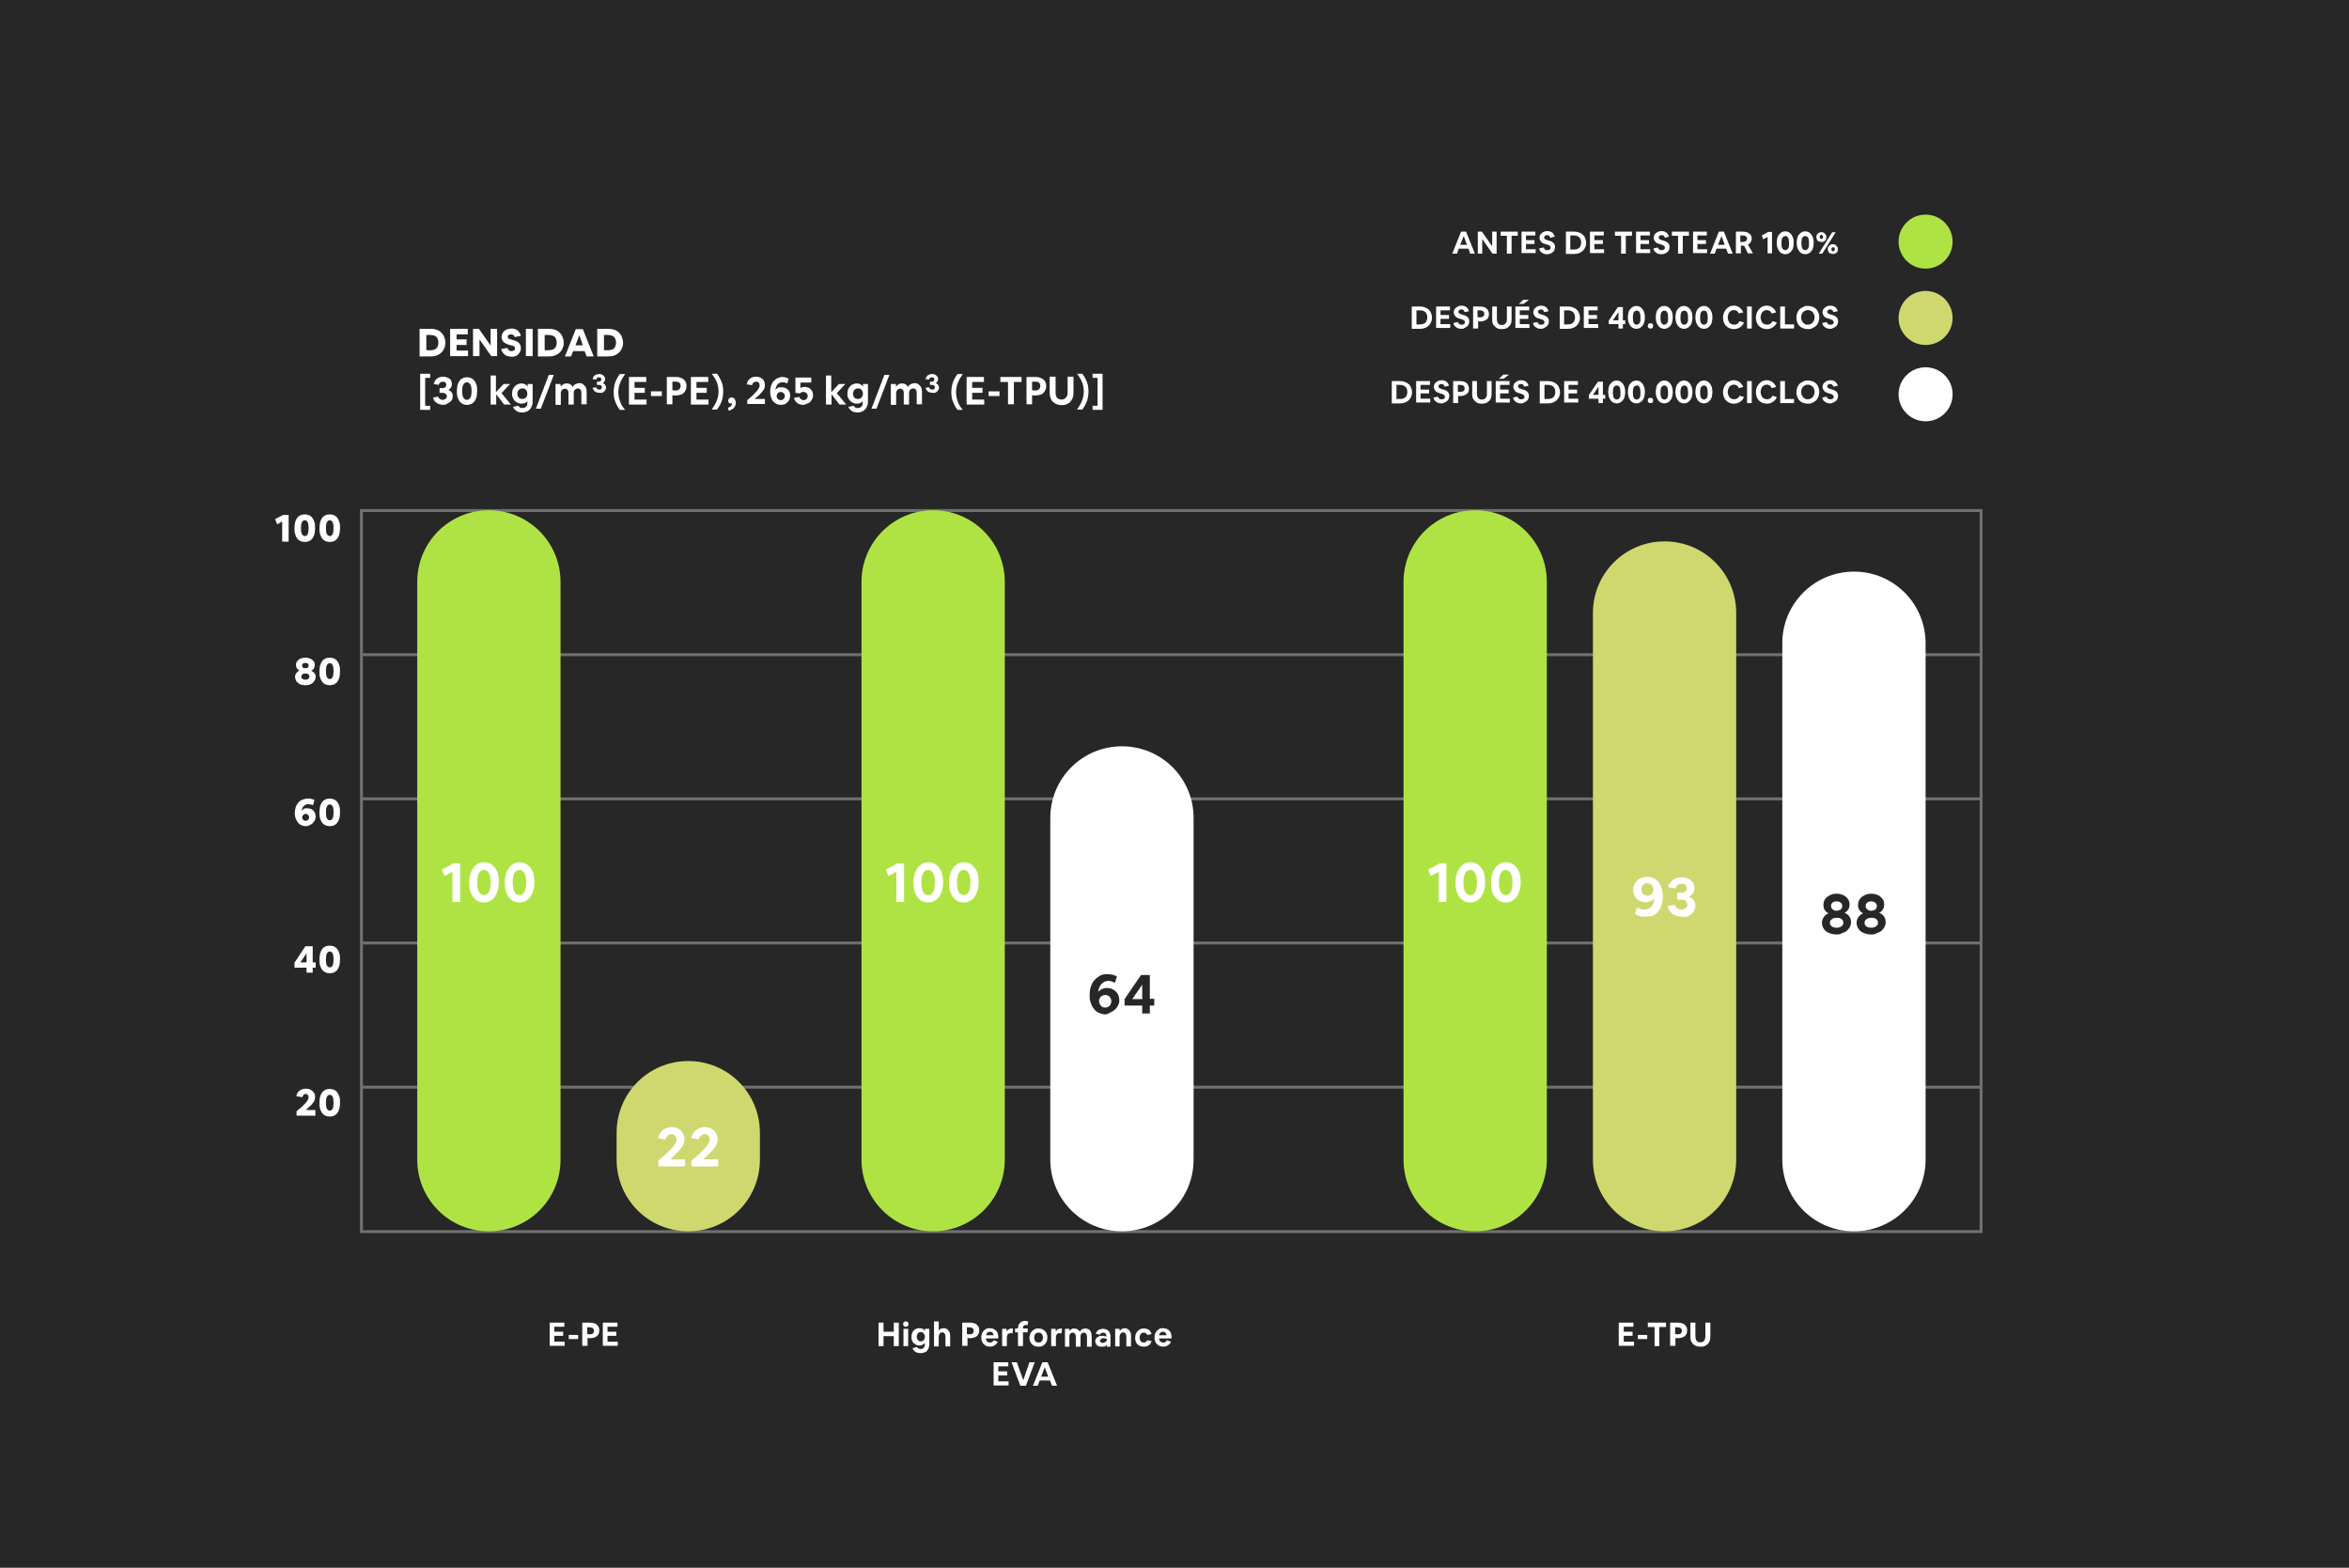 <svg version="1.1" id="Capa_1" xmlns="http://www.w3.org/2000/svg" xmlns:xlink="http://www.w3.org/1999/xlink" x="0px" y="0px" viewBox="0 0 800 534" style="enable-background:new 0 0 800 534;" xml:space="preserve">
<style type="text/css">
	.st0{fill:#272727;}
	.st1{fill:none;stroke:#707070;stroke-miterlimit:10;}
	.st2{fill:#AFE344;}
	.st3{fill:#CED86F;}
	.st4{fill:#FFFFFF;}
	.st5{fill:none;stroke:#424242;stroke-miterlimit:10;}
	.st6{fill:none;stroke:#AFE344;stroke-width:2;stroke-miterlimit:10;}
</style>
<rect class="st0" width="800" height="534"></rect>
<rect x="123.1" y="173.9" class="st1" width="551.6" height="245.6"></rect>
<line class="st1" x1="123.1" y1="223" x2="674.8" y2="223"></line>
<line class="st1" x1="123.1" y1="272.1" x2="674.8" y2="272.1"></line>
<line class="st1" x1="123.1" y1="321.2" x2="674.8" y2="321.2"></line>
<line class="st1" x1="123.1" y1="370.3" x2="674.8" y2="370.3"></line>
<g>
	<path class="st2" d="M166.5,419.4L166.5,419.4c-13.5,0-24.4-10.9-24.4-24.4V198.2c0-13.5,10.9-24.4,24.4-24.4h0
		c13.5,0,24.4,10.9,24.4,24.4V395C190.9,408.5,180,419.4,166.5,419.4z"></path>
	<path class="st2" d="M317.8,419.4L317.8,419.4c-13.5,0-24.4-10.9-24.4-24.4V198.2c0-13.5,10.9-24.4,24.4-24.4h0
		c13.5,0,24.4,10.9,24.4,24.4V395C342.2,408.5,331.2,419.4,317.8,419.4z"></path>
	<path class="st2" d="M502.4,419.4L502.4,419.4c-13.5,0-24.4-10.9-24.4-24.4V198.2c0-13.5,10.9-24.4,24.4-24.4h0
		c13.5,0,24.4,10.9,24.4,24.4V395C526.8,408.5,515.9,419.4,502.4,419.4z"></path>
	<path class="st3" d="M566.9,419.4L566.9,419.4c-13.5,0-24.4-10.9-24.4-24.4V208.8c0-13.5,10.9-24.4,24.4-24.4h0
		c13.5,0,24.4,10.9,24.4,24.4V395C591.3,408.5,580.4,419.4,566.9,419.4z"></path>
	<path class="st4" d="M631.4,419.4L631.4,419.4c-13.5,0-24.4-10.9-24.4-24.4V219.1c0-13.5,10.9-24.4,24.4-24.4l0,0
		c13.5,0,24.4,10.9,24.4,24.4V395C655.8,408.5,644.9,419.4,631.4,419.4z"></path>
	<path class="st4" d="M382.1,419.4L382.1,419.4c-13.5,0-24.4-10.9-24.4-24.4V278.6c0-13.5,10.9-24.4,24.4-24.4h0
		c13.5,0,24.4,10.9,24.4,24.4V395C406.5,408.5,395.5,419.4,382.1,419.4z"></path>
	<path class="st3" d="M234.4,419.4L234.4,419.4c-13.5,0-24.4-10.9-24.4-24.4v-9.2c0-13.5,10.9-24.4,24.4-24.4h0
		c13.5,0,24.4,10.9,24.4,24.4v9.2C258.8,408.5,247.9,419.4,234.4,419.4z"></path>
</g>
<g>
	<g>
		<path class="st4" d="M101,380.1v-1.6c0.4-0.4,0.8-0.7,1.1-0.9c0.3-0.3,0.6-0.5,0.8-0.7c0.2-0.2,0.4-0.4,0.6-0.6
			c0.4-0.4,0.7-0.7,0.9-1c0.2-0.3,0.4-0.6,0.5-0.8c0.1-0.3,0.2-0.5,0.2-0.8c0-0.3-0.1-0.6-0.3-0.8c-0.2-0.2-0.4-0.3-0.7-0.3
			c-0.3,0-0.5,0.1-0.7,0.3s-0.3,0.4-0.4,0.8l-2.1-0.3c0.1-0.4,0.2-0.8,0.4-1.1s0.4-0.6,0.7-0.8c0.3-0.2,0.6-0.4,1-0.5
			s0.8-0.2,1.2-0.2c0.5,0,0.9,0.1,1.2,0.2c0.4,0.1,0.7,0.4,1,0.6c0.3,0.3,0.5,0.6,0.7,0.9c0.2,0.4,0.2,0.8,0.2,1.2
			c0,0.4-0.1,0.8-0.2,1.1c-0.1,0.4-0.4,0.7-0.7,1.1c-0.3,0.4-0.7,0.8-1.2,1.2c-0.2,0.2-0.4,0.3-0.5,0.5c-0.2,0.2-0.4,0.3-0.6,0.5
			h3.3v1.9H101z"></path>
		<path class="st4" d="M112.3,380.3c-0.5,0-1-0.1-1.5-0.3c-0.4-0.2-0.8-0.5-1.1-0.9c-0.3-0.4-0.5-0.9-0.7-1.5
			c-0.2-0.6-0.2-1.2-0.2-2s0.1-1.4,0.2-2c0.2-0.6,0.4-1.1,0.7-1.5c0.3-0.4,0.7-0.7,1.1-0.9c0.4-0.2,0.9-0.3,1.5-0.3
			c0.5,0,1,0.1,1.5,0.3c0.4,0.2,0.8,0.5,1.1,0.9c0.3,0.4,0.5,0.9,0.7,1.5c0.2,0.6,0.2,1.2,0.2,2s-0.1,1.4-0.2,2
			c-0.2,0.6-0.4,1.1-0.7,1.5c-0.3,0.4-0.7,0.7-1.1,0.9C113.4,380.2,112.9,380.3,112.3,380.3z M112.3,378.3c0.4,0,0.8-0.2,1-0.7
			c0.2-0.5,0.3-1.1,0.3-2c0-0.9-0.1-1.6-0.3-2c-0.2-0.5-0.6-0.7-1-0.7c-0.4,0-0.7,0.2-1,0.7c-0.2,0.5-0.3,1.1-0.3,2
			c0,0.9,0.1,1.6,0.3,2C111.6,378.1,111.9,378.3,112.3,378.3z"></path>
	</g>
</g>
<g>
	<g>
		<path class="st4" d="M104.4,331.3v-1.7h-4.1v-1.7l3.7-5.6h2.5v5.5h1v1.8h-1v1.7H104.4z M102.3,327.8h2.1v-3.1L102.3,327.8z"></path>
		<path class="st4" d="M112.3,331.5c-0.5,0-1-0.1-1.5-0.3c-0.4-0.2-0.8-0.5-1.1-0.9c-0.3-0.4-0.5-0.9-0.7-1.5
			c-0.2-0.6-0.2-1.2-0.2-2s0.1-1.4,0.2-2c0.2-0.6,0.4-1.1,0.7-1.5c0.3-0.4,0.7-0.7,1.1-0.9c0.4-0.2,0.9-0.3,1.5-0.3
			c0.5,0,1,0.1,1.5,0.3c0.4,0.2,0.8,0.5,1.1,0.9c0.3,0.4,0.5,0.9,0.7,1.5c0.2,0.6,0.2,1.2,0.2,2s-0.1,1.4-0.2,2
			c-0.2,0.6-0.4,1.1-0.7,1.5c-0.3,0.4-0.7,0.7-1.1,0.9C113.4,331.4,112.9,331.5,112.3,331.5z M112.3,329.5c0.4,0,0.8-0.2,1-0.7
			c0.2-0.5,0.3-1.1,0.3-2c0-0.9-0.1-1.6-0.3-2c-0.2-0.5-0.6-0.7-1-0.7c-0.4,0-0.7,0.2-1,0.7c-0.2,0.5-0.3,1.1-0.3,2
			c0,0.9,0.1,1.6,0.3,2C111.6,329.3,111.9,329.5,112.3,329.5z"></path>
	</g>
</g>
<g>
	<g>
		<path class="st4" d="M104.2,281.4c-0.6,0-1.1-0.1-1.5-0.3c-0.5-0.2-0.9-0.5-1.2-0.9s-0.6-0.9-0.8-1.4s-0.3-1.1-0.3-1.8
			c0-0.7,0.1-1.4,0.3-2c0.2-0.6,0.5-1.2,0.9-1.6c0.4-0.5,0.8-0.8,1.4-1s1.1-0.4,1.8-0.4c0.4,0,0.8,0,1.2,0.1
			c0.4,0.1,0.7,0.2,1.1,0.4l-0.5,1.8c-0.1-0.1-0.3-0.1-0.4-0.2s-0.4-0.1-0.6-0.1c-0.2,0-0.4-0.1-0.6-0.1c-0.4,0-0.8,0.1-1.1,0.3
			c-0.3,0.2-0.6,0.4-0.8,0.8c-0.2,0.3-0.3,0.8-0.4,1.2c0.2-0.3,0.5-0.5,0.8-0.7c0.3-0.2,0.7-0.2,1.1-0.2s0.8,0.1,1.2,0.2
			c0.4,0.1,0.7,0.4,0.9,0.6c0.3,0.3,0.5,0.6,0.6,0.9c0.1,0.4,0.2,0.7,0.2,1.2c0,0.4-0.1,0.8-0.3,1.2c-0.2,0.4-0.4,0.7-0.7,1
			c-0.3,0.3-0.7,0.5-1.1,0.7C105.1,281.3,104.7,281.4,104.2,281.4z M104.1,279.6c0.2,0,0.4-0.1,0.6-0.2c0.2-0.1,0.3-0.3,0.4-0.4
			c0.1-0.2,0.2-0.4,0.2-0.6s-0.1-0.4-0.2-0.6c-0.1-0.2-0.3-0.3-0.4-0.4s-0.4-0.2-0.6-0.2c-0.2,0-0.4,0.1-0.6,0.2s-0.3,0.3-0.4,0.4
			c-0.1,0.2-0.2,0.4-0.2,0.6s0.1,0.4,0.2,0.6c0.1,0.2,0.3,0.3,0.4,0.4S103.9,279.6,104.1,279.6z"></path>
		<path class="st4" d="M112.3,281.4c-0.5,0-1-0.1-1.5-0.3c-0.4-0.2-0.8-0.5-1.1-0.9c-0.3-0.4-0.5-0.9-0.7-1.5
			c-0.2-0.6-0.2-1.2-0.2-2s0.1-1.4,0.2-2c0.2-0.6,0.4-1.1,0.7-1.5c0.3-0.4,0.7-0.7,1.1-0.9c0.4-0.2,0.9-0.3,1.5-0.3
			c0.5,0,1,0.1,1.5,0.3c0.4,0.2,0.8,0.5,1.1,0.9c0.3,0.4,0.5,0.9,0.7,1.5c0.2,0.6,0.2,1.2,0.2,2s-0.1,1.4-0.2,2
			c-0.2,0.6-0.4,1.1-0.7,1.5c-0.3,0.4-0.7,0.7-1.1,0.9C113.4,281.3,112.9,281.4,112.3,281.4z M112.3,279.4c0.4,0,0.8-0.2,1-0.7
			c0.2-0.5,0.3-1.1,0.3-2c0-0.9-0.1-1.6-0.3-2c-0.2-0.5-0.6-0.7-1-0.7c-0.4,0-0.7,0.2-1,0.7c-0.2,0.5-0.3,1.1-0.3,2
			c0,0.9,0.1,1.6,0.3,2C111.6,279.2,111.9,279.4,112.3,279.4z"></path>
	</g>
</g>
<g>
	<g>
		<path class="st4" d="M104,233.4c-0.5,0-1-0.1-1.4-0.2c-0.4-0.1-0.8-0.3-1.1-0.6c-0.3-0.2-0.6-0.5-0.7-0.9
			c-0.2-0.3-0.3-0.7-0.3-1.1c0-0.5,0.1-0.9,0.4-1.3c0.3-0.4,0.6-0.7,1.1-0.9c-0.4-0.2-0.7-0.5-0.9-0.8c-0.2-0.3-0.3-0.7-0.3-1.1
			c0-0.4,0.1-0.7,0.2-1c0.2-0.3,0.4-0.6,0.7-0.8c0.3-0.2,0.6-0.4,1-0.5s0.8-0.2,1.3-0.2c0.5,0,0.9,0.1,1.3,0.2s0.7,0.3,1,0.5
			c0.3,0.2,0.5,0.5,0.7,0.8c0.2,0.3,0.2,0.7,0.2,1c0,0.4-0.1,0.8-0.3,1.2c-0.2,0.3-0.5,0.6-0.9,0.8c0.5,0.2,0.8,0.5,1.1,0.8
			c0.3,0.4,0.4,0.8,0.4,1.3c0,0.4-0.1,0.8-0.3,1.1c-0.2,0.3-0.4,0.6-0.7,0.9s-0.7,0.4-1.1,0.6C105,233.3,104.5,233.4,104,233.4z
			 M104,231.5c0.3,0,0.5,0,0.7-0.1c0.2-0.1,0.4-0.2,0.5-0.4c0.1-0.2,0.2-0.3,0.2-0.5c0-0.2-0.1-0.4-0.2-0.6
			c-0.1-0.2-0.3-0.3-0.5-0.4c-0.2-0.1-0.4-0.1-0.7-0.1s-0.5,0-0.7,0.1c-0.2,0.1-0.4,0.2-0.5,0.4c-0.1,0.2-0.2,0.3-0.2,0.6
			c0,0.2,0.1,0.4,0.2,0.5c0.1,0.2,0.3,0.3,0.5,0.4C103.5,231.5,103.7,231.5,104,231.5z M104,227.6c0.2,0,0.4,0,0.6-0.1
			c0.2-0.1,0.3-0.2,0.4-0.3c0.1-0.1,0.1-0.3,0.1-0.5c0-0.2,0-0.3-0.1-0.5c-0.1-0.1-0.2-0.3-0.4-0.3s-0.4-0.1-0.6-0.1s-0.4,0-0.6,0.1
			s-0.3,0.2-0.4,0.3c-0.1,0.1-0.1,0.3-0.1,0.5c0,0.2,0,0.3,0.1,0.5c0.1,0.1,0.2,0.3,0.4,0.3C103.6,227.6,103.8,227.6,104,227.6z"></path>
		<path class="st4" d="M112.3,233.4c-0.5,0-1-0.1-1.5-0.3c-0.4-0.2-0.8-0.5-1.1-0.9c-0.3-0.4-0.5-0.9-0.7-1.5
			c-0.2-0.6-0.2-1.2-0.2-2s0.1-1.4,0.2-2c0.2-0.6,0.4-1.1,0.7-1.5c0.3-0.4,0.7-0.7,1.1-0.9c0.4-0.2,0.9-0.3,1.5-0.3
			c0.5,0,1,0.1,1.5,0.3c0.4,0.2,0.8,0.5,1.1,0.9c0.3,0.4,0.5,0.9,0.7,1.5c0.2,0.6,0.2,1.2,0.2,2s-0.1,1.4-0.2,2
			c-0.2,0.6-0.4,1.1-0.7,1.5c-0.3,0.4-0.7,0.7-1.1,0.9C113.3,233.2,112.9,233.4,112.3,233.4z M112.3,231.3c0.4,0,0.8-0.2,1-0.7
			c0.2-0.5,0.3-1.1,0.3-2c0-0.9-0.1-1.6-0.3-2c-0.2-0.5-0.6-0.7-1-0.7c-0.4,0-0.7,0.2-1,0.7c-0.2,0.5-0.3,1.1-0.3,2
			c0,0.9,0.1,1.6,0.3,2C111.6,231.1,111.9,231.3,112.3,231.3z"></path>
	</g>
</g>
<g>
	<g>
		<path class="st4" d="M96.1,184.4v-6.8l-1.7,1l-0.7-1.8l2.7-1.4h1.9v9.1H96.1z"></path>
		<path class="st4" d="M103.8,184.6c-0.5,0-1-0.1-1.5-0.3c-0.4-0.2-0.8-0.5-1.1-0.9c-0.3-0.4-0.5-0.9-0.7-1.5
			c-0.2-0.6-0.2-1.2-0.2-2s0.1-1.4,0.2-2c0.2-0.6,0.4-1.1,0.7-1.5c0.3-0.4,0.7-0.7,1.1-0.9c0.4-0.2,0.9-0.3,1.5-0.3
			c0.5,0,1,0.1,1.5,0.3c0.4,0.2,0.8,0.5,1.1,0.9c0.3,0.4,0.5,0.9,0.7,1.5c0.2,0.6,0.2,1.2,0.2,2s-0.1,1.4-0.2,2
			c-0.2,0.6-0.4,1.1-0.7,1.5c-0.3,0.4-0.7,0.7-1.1,0.9C104.9,184.5,104.4,184.6,103.8,184.6z M103.8,182.6c0.4,0,0.8-0.2,1-0.7
			c0.2-0.5,0.3-1.1,0.3-2c0-0.9-0.1-1.6-0.3-2c-0.2-0.5-0.6-0.7-1-0.7c-0.4,0-0.7,0.2-1,0.7c-0.2,0.5-0.3,1.1-0.3,2
			c0,0.9,0.1,1.6,0.3,2C103.1,182.3,103.4,182.6,103.8,182.6z"></path>
		<path class="st4" d="M112.3,184.6c-0.5,0-1-0.1-1.5-0.3c-0.4-0.2-0.8-0.5-1.1-0.9c-0.3-0.4-0.5-0.9-0.7-1.5
			c-0.2-0.6-0.2-1.2-0.2-2s0.1-1.4,0.2-2c0.2-0.6,0.4-1.1,0.7-1.5c0.3-0.4,0.7-0.7,1.1-0.9c0.4-0.2,0.9-0.3,1.5-0.3
			c0.5,0,1,0.1,1.5,0.3c0.4,0.2,0.8,0.5,1.1,0.9c0.3,0.4,0.5,0.9,0.7,1.5c0.2,0.6,0.2,1.2,0.2,2s-0.1,1.4-0.2,2
			c-0.2,0.6-0.4,1.1-0.7,1.5c-0.3,0.4-0.7,0.7-1.1,0.9C113.4,184.5,112.9,184.6,112.3,184.6z M112.3,182.6c0.4,0,0.8-0.2,1-0.7
			c0.2-0.5,0.3-1.1,0.3-2c0-0.9-0.1-1.6-0.3-2c-0.2-0.5-0.6-0.7-1-0.7c-0.4,0-0.7,0.2-1,0.7c-0.2,0.5-0.3,1.1-0.3,2
			c0,0.9,0.1,1.6,0.3,2C111.6,182.3,111.9,182.6,112.3,182.6z"></path>
	</g>
</g>
<g>
	<g>
		<path class="st4" d="M154.1,307.1v-10.2l-2.7,1.5l-0.9-2.2l3.9-2.1h2.3v13.1H154.1z"></path>
		<path class="st4" d="M164.8,307.4c-0.8,0-1.5-0.2-2.1-0.5c-0.6-0.3-1.1-0.8-1.6-1.4c-0.4-0.6-0.8-1.3-1-2.1
			c-0.2-0.8-0.3-1.8-0.3-2.8s0.1-2,0.4-2.8c0.2-0.8,0.6-1.6,1-2.2c0.4-0.6,1-1,1.6-1.4c0.6-0.3,1.3-0.5,2.1-0.5
			c0.8,0,1.5,0.2,2.1,0.5c0.6,0.3,1.1,0.8,1.6,1.4c0.4,0.6,0.8,1.3,1,2.1s0.3,1.8,0.3,2.8s-0.1,2-0.4,2.8c-0.2,0.8-0.6,1.6-1,2.2
			s-1,1-1.6,1.4C166.3,307.2,165.6,307.4,164.8,307.4z M164.8,304.9c0.7,0,1.3-0.4,1.7-1.1s0.6-1.8,0.6-3.2c0-1.4-0.2-2.5-0.6-3.2
			s-1-1.1-1.7-1.1c-0.7,0-1.3,0.4-1.7,1.1s-0.6,1.8-0.6,3.2c0,1.4,0.2,2.5,0.6,3.2S164.1,304.9,164.8,304.9z"></path>
		<path class="st4" d="M176.9,307.4c-0.8,0-1.5-0.2-2.1-0.5c-0.6-0.3-1.1-0.8-1.6-1.4c-0.4-0.6-0.8-1.3-1-2.1
			c-0.2-0.8-0.3-1.8-0.3-2.8s0.1-2,0.4-2.8c0.2-0.8,0.6-1.6,1-2.2c0.4-0.6,1-1,1.6-1.4c0.6-0.3,1.3-0.5,2.1-0.5
			c0.8,0,1.5,0.2,2.1,0.5c0.6,0.3,1.1,0.8,1.6,1.4c0.4,0.6,0.8,1.3,1,2.1s0.3,1.8,0.3,2.8s-0.1,2-0.4,2.8c-0.2,0.8-0.6,1.6-1,2.2
			s-1,1-1.6,1.4C178.4,307.2,177.7,307.4,176.9,307.4z M176.9,304.9c0.7,0,1.3-0.4,1.7-1.1s0.6-1.8,0.6-3.2c0-1.4-0.2-2.5-0.6-3.2
			s-1-1.1-1.7-1.1c-0.7,0-1.3,0.4-1.7,1.1s-0.6,1.8-0.6,3.2c0,1.4,0.2,2.5,0.6,3.2S176.2,304.9,176.9,304.9z"></path>
	</g>
</g>
<g>
	<g>
		<path class="st4" d="M305.3,307.1v-10.2l-2.7,1.5l-0.9-2.2l3.9-2.1h2.3v13.1H305.3z"></path>
		<path class="st4" d="M316.1,307.4c-0.8,0-1.5-0.2-2.1-0.5c-0.6-0.3-1.1-0.8-1.6-1.4c-0.4-0.6-0.8-1.3-1-2.1
			c-0.2-0.8-0.3-1.8-0.3-2.8s0.1-2,0.4-2.8c0.2-0.8,0.6-1.6,1-2.2c0.4-0.6,1-1,1.6-1.4c0.6-0.3,1.3-0.5,2.1-0.5
			c0.8,0,1.5,0.2,2.1,0.5c0.6,0.3,1.1,0.8,1.6,1.4c0.4,0.6,0.8,1.3,1,2.1s0.3,1.8,0.3,2.8s-0.1,2-0.4,2.8c-0.2,0.8-0.6,1.6-1,2.2
			s-1,1-1.6,1.4C317.6,307.2,316.9,307.4,316.1,307.4z M316.1,304.9c0.7,0,1.3-0.4,1.7-1.1s0.6-1.8,0.6-3.2c0-1.4-0.2-2.5-0.6-3.2
			s-1-1.1-1.7-1.1c-0.7,0-1.3,0.4-1.7,1.1s-0.6,1.8-0.6,3.2c0,1.4,0.2,2.5,0.6,3.2S315.4,304.9,316.1,304.9z"></path>
		<path class="st4" d="M328.2,307.4c-0.8,0-1.5-0.2-2.1-0.5c-0.6-0.3-1.1-0.8-1.6-1.4c-0.4-0.6-0.8-1.3-1-2.1
			c-0.2-0.8-0.3-1.8-0.3-2.8s0.1-2,0.4-2.8c0.2-0.8,0.6-1.6,1-2.2c0.4-0.6,1-1,1.6-1.4c0.6-0.3,1.3-0.5,2.1-0.5
			c0.8,0,1.5,0.2,2.1,0.5c0.6,0.3,1.1,0.8,1.6,1.4c0.4,0.6,0.8,1.3,1,2.1s0.3,1.8,0.3,2.8s-0.1,2-0.4,2.8c-0.2,0.8-0.6,1.6-1,2.2
			s-1,1-1.6,1.4C329.7,307.2,329,307.4,328.2,307.4z M328.2,304.9c0.7,0,1.3-0.4,1.7-1.1s0.6-1.8,0.6-3.2c0-1.4-0.2-2.5-0.6-3.2
			s-1-1.1-1.7-1.1c-0.7,0-1.3,0.4-1.7,1.1s-0.6,1.8-0.6,3.2c0,1.4,0.2,2.5,0.6,3.2S327.5,304.9,328.2,304.9z"></path>
	</g>
</g>
<g>
	<g>
		<path class="st4" d="M490,307.1v-10.2l-2.7,1.5l-0.9-2.2l3.9-2.1h2.3v13.1H490z"></path>
		<path class="st4" d="M500.7,307.4c-0.8,0-1.5-0.2-2.1-0.5c-0.6-0.3-1.1-0.8-1.6-1.4c-0.4-0.6-0.8-1.3-1-2.1
			c-0.2-0.8-0.3-1.8-0.3-2.8s0.1-2,0.4-2.8c0.2-0.8,0.6-1.6,1-2.2c0.4-0.6,1-1,1.6-1.4c0.6-0.3,1.3-0.5,2.1-0.5
			c0.8,0,1.5,0.2,2.1,0.5c0.6,0.3,1.1,0.8,1.6,1.4c0.4,0.6,0.8,1.3,1,2.1s0.3,1.8,0.3,2.8s-0.1,2-0.4,2.8c-0.2,0.8-0.6,1.6-1,2.2
			s-1,1-1.6,1.4C502.2,307.2,501.5,307.4,500.7,307.4z M500.7,304.9c0.7,0,1.3-0.4,1.7-1.1s0.6-1.8,0.6-3.2c0-1.4-0.2-2.5-0.6-3.2
			s-1-1.1-1.7-1.1c-0.7,0-1.3,0.4-1.7,1.1s-0.6,1.8-0.6,3.2c0,1.4,0.2,2.5,0.6,3.2S500,304.9,500.7,304.9z"></path>
		<path class="st4" d="M512.8,307.4c-0.8,0-1.5-0.2-2.1-0.5c-0.6-0.3-1.1-0.8-1.6-1.4c-0.4-0.6-0.8-1.3-1-2.1
			c-0.2-0.8-0.3-1.8-0.3-2.8s0.1-2,0.4-2.8c0.2-0.8,0.6-1.6,1-2.2c0.4-0.6,1-1,1.6-1.4c0.6-0.3,1.3-0.5,2.1-0.5
			c0.8,0,1.5,0.2,2.1,0.5c0.6,0.3,1.1,0.8,1.6,1.4c0.4,0.6,0.8,1.3,1,2.1s0.3,1.8,0.3,2.8s-0.1,2-0.4,2.8c-0.2,0.8-0.6,1.6-1,2.2
			s-1,1-1.6,1.4C514.3,307.2,513.6,307.4,512.8,307.4z M512.8,304.9c0.7,0,1.3-0.4,1.7-1.1s0.6-1.8,0.6-3.2c0-1.4-0.2-2.5-0.6-3.2
			s-1-1.1-1.7-1.1c-0.7,0-1.3,0.4-1.7,1.1s-0.6,1.8-0.6,3.2c0,1.4,0.2,2.5,0.6,3.2S512.1,304.9,512.8,304.9z"></path>
	</g>
</g>
<g>
	<g>
		<path class="st4" d="M560,312.2c-1.2,0-2.3-0.3-3.2-0.9l0.7-2.2c0.3,0.2,0.6,0.3,1.1,0.5c0.4,0.1,0.9,0.2,1.3,0.2
			c1,0,1.9-0.3,2.5-1c0.6-0.6,1-1.6,1.1-2.9c-0.3,0.4-0.7,0.8-1.2,1c-0.5,0.2-1.1,0.4-1.8,0.4c-0.6,0-1.2-0.1-1.7-0.3
			c-0.5-0.2-1-0.5-1.4-0.9c-0.4-0.4-0.7-0.8-0.9-1.3c-0.2-0.5-0.3-1.1-0.3-1.7c0-0.6,0.1-1.2,0.4-1.8c0.2-0.5,0.6-1,1-1.4
			c0.4-0.4,0.9-0.7,1.5-0.9s1.2-0.3,1.9-0.3c0.8,0,1.5,0.1,2.1,0.4c0.6,0.3,1.2,0.7,1.7,1.3c0.5,0.6,0.8,1.2,1.1,2.1
			c0.3,0.8,0.4,1.7,0.4,2.8c0,1-0.1,2-0.4,2.9c-0.3,0.9-0.7,1.6-1.2,2.3s-1.2,1.1-1.9,1.5C561.9,312.1,561,312.2,560,312.2z
			 M561,305.1c0.4,0,0.7-0.1,1.1-0.3c0.3-0.2,0.6-0.4,0.7-0.7c0.2-0.3,0.3-0.7,0.3-1.1c0-0.4-0.1-0.8-0.3-1.1
			c-0.2-0.3-0.4-0.6-0.7-0.8c-0.3-0.2-0.7-0.3-1-0.3c-0.4,0-0.7,0.1-1.1,0.3c-0.3,0.2-0.6,0.4-0.7,0.8c-0.2,0.3-0.3,0.7-0.3,1.1
			c0,0.4,0.1,0.7,0.3,1.1c0.2,0.3,0.4,0.6,0.7,0.7C560.2,305,560.6,305.1,561,305.1z"></path>
		<path class="st4" d="M572.7,312.2c-0.7,0-1.5-0.1-2.1-0.4c-0.7-0.3-1.2-0.7-1.7-1.2c-0.5-0.5-0.8-1.2-1-2l2.5-0.4
			c0.2,0.5,0.4,0.9,0.8,1.2s0.9,0.4,1.4,0.4c0.4,0,0.8-0.1,1.1-0.2c0.3-0.2,0.6-0.4,0.7-0.6c0.2-0.3,0.3-0.6,0.3-0.9
			c0-0.3-0.1-0.6-0.3-0.9c-0.2-0.3-0.4-0.5-0.7-0.6c-0.3-0.1-0.7-0.2-1.1-0.2h-1.4v-2.3h1.3c0.4,0,0.8-0.1,1.1-0.2
			c0.3-0.1,0.5-0.3,0.7-0.6c0.2-0.2,0.2-0.5,0.2-0.8c0-0.4-0.2-0.8-0.5-1.1c-0.3-0.3-0.7-0.4-1.3-0.4c-0.5,0-0.9,0.1-1.3,0.4
			c-0.4,0.3-0.6,0.7-0.8,1.2l-2.5-0.4c0.1-0.7,0.4-1.3,0.9-1.8s1-0.9,1.6-1.2c0.7-0.3,1.4-0.4,2.2-0.4c0.6,0,1.2,0.1,1.7,0.3
			c0.5,0.2,1,0.4,1.4,0.8s0.7,0.7,0.9,1.1c0.2,0.4,0.3,0.9,0.3,1.5c0,0.6-0.2,1.2-0.5,1.7c-0.3,0.5-0.8,0.9-1.4,1.2
			c0.7,0.3,1.2,0.7,1.6,1.2c0.4,0.5,0.6,1.2,0.6,1.9c0,0.6-0.1,1.1-0.4,1.6c-0.2,0.5-0.6,0.9-1,1.3c-0.4,0.4-0.9,0.6-1.5,0.8
			S573.3,312.2,572.7,312.2z"></path>
	</g>
</g>
<g>
	<g>
		<path class="st0" d="M625.5,318.3c-0.7,0-1.4-0.1-2-0.3c-0.6-0.2-1.1-0.4-1.6-0.8c-0.4-0.3-0.8-0.8-1-1.2c-0.2-0.5-0.4-1-0.4-1.6
			c0-0.8,0.2-1.4,0.6-2c0.4-0.6,0.9-1,1.6-1.3c-0.5-0.3-1-0.7-1.3-1.2c-0.3-0.5-0.4-1.1-0.4-1.7c0-0.5,0.1-1,0.3-1.5
			c0.2-0.4,0.5-0.8,1-1.2c0.4-0.3,0.9-0.6,1.4-0.8s1.2-0.3,1.8-0.3c0.7,0,1.3,0.1,1.8,0.3c0.5,0.2,1,0.4,1.4,0.8s0.7,0.7,0.9,1.1
			c0.2,0.4,0.3,0.9,0.3,1.4c0,0.6-0.1,1.2-0.4,1.7s-0.7,0.9-1.3,1.2c0.7,0.3,1.2,0.7,1.6,1.2c0.4,0.6,0.6,1.2,0.6,2
			c0,0.6-0.1,1.1-0.4,1.6c-0.2,0.5-0.6,0.9-1,1.3c-0.4,0.4-1,0.6-1.6,0.8C626.9,318.2,626.2,318.3,625.5,318.3z M625.5,316
			c0.4,0,0.8-0.1,1.2-0.2c0.3-0.2,0.6-0.4,0.8-0.6c0.2-0.3,0.3-0.6,0.3-0.9s-0.1-0.7-0.3-0.9c-0.2-0.3-0.4-0.5-0.8-0.6
			c-0.3-0.2-0.7-0.2-1.2-0.2c-0.4,0-0.8,0.1-1.2,0.2c-0.3,0.2-0.6,0.4-0.8,0.6c-0.2,0.3-0.3,0.6-0.3,0.9s0.1,0.7,0.3,0.9
			c0.2,0.3,0.5,0.5,0.8,0.6C624.7,315.9,625.1,316,625.5,316z M625.5,310.2c0.4,0,0.7-0.1,1-0.2c0.3-0.1,0.5-0.3,0.7-0.6
			c0.2-0.2,0.2-0.5,0.2-0.8c0-0.3-0.1-0.6-0.2-0.8c-0.2-0.2-0.4-0.4-0.7-0.6c-0.3-0.1-0.6-0.2-1-0.2c-0.4,0-0.7,0.1-1,0.2
			c-0.3,0.1-0.5,0.3-0.7,0.6c-0.2,0.2-0.2,0.5-0.2,0.8c0,0.3,0.1,0.6,0.2,0.8c0.2,0.2,0.4,0.4,0.7,0.6S625.2,310.2,625.5,310.2z"></path>
		<path class="st0" d="M637.3,318.3c-0.7,0-1.4-0.1-2-0.3c-0.6-0.2-1.1-0.4-1.6-0.8c-0.4-0.3-0.8-0.8-1-1.2c-0.2-0.5-0.4-1-0.4-1.6
			c0-0.8,0.2-1.4,0.6-2c0.4-0.6,0.9-1,1.6-1.3c-0.5-0.3-1-0.7-1.3-1.2c-0.3-0.5-0.4-1.1-0.4-1.7c0-0.5,0.1-1,0.3-1.5
			c0.2-0.4,0.5-0.8,1-1.2c0.4-0.3,0.9-0.6,1.4-0.8s1.2-0.3,1.8-0.3c0.7,0,1.3,0.1,1.8,0.3c0.5,0.2,1,0.4,1.4,0.8s0.7,0.7,0.9,1.1
			c0.2,0.4,0.3,0.9,0.3,1.4c0,0.6-0.1,1.2-0.4,1.7s-0.7,0.9-1.3,1.2c0.7,0.3,1.2,0.7,1.6,1.2c0.4,0.6,0.6,1.2,0.6,2
			c0,0.6-0.1,1.1-0.4,1.6c-0.2,0.5-0.6,0.9-1,1.3c-0.4,0.4-1,0.6-1.6,0.8C638.7,318.2,638,318.3,637.3,318.3z M637.3,316
			c0.4,0,0.8-0.1,1.2-0.2c0.3-0.2,0.6-0.4,0.8-0.6c0.2-0.3,0.3-0.6,0.3-0.9s-0.1-0.7-0.3-0.9c-0.2-0.3-0.4-0.5-0.8-0.6
			c-0.3-0.2-0.7-0.2-1.2-0.2c-0.4,0-0.8,0.1-1.2,0.2c-0.3,0.2-0.6,0.4-0.8,0.6c-0.2,0.3-0.3,0.6-0.3,0.9s0.1,0.7,0.3,0.9
			c0.2,0.3,0.5,0.5,0.8,0.6C636.5,315.9,636.9,316,637.3,316z M637.3,310.2c0.4,0,0.7-0.1,1-0.2c0.3-0.1,0.5-0.3,0.7-0.6
			c0.2-0.2,0.2-0.5,0.2-0.8c0-0.3-0.1-0.6-0.2-0.8c-0.2-0.2-0.4-0.4-0.7-0.6c-0.3-0.1-0.6-0.2-1-0.2c-0.4,0-0.7,0.1-1,0.2
			c-0.3,0.1-0.5,0.3-0.7,0.6c-0.2,0.2-0.2,0.5-0.2,0.8c0,0.3,0.1,0.6,0.2,0.8c0.2,0.2,0.4,0.4,0.7,0.6S637,310.2,637.3,310.2z"></path>
	</g>
</g>
<g>
	<g>
		<path class="st0" d="M376.5,345.5c-0.8,0-1.5-0.2-2.2-0.5s-1.2-0.7-1.7-1.3c-0.5-0.6-0.8-1.2-1.1-2s-0.4-1.6-0.4-2.6
			c0-1.1,0.1-2.1,0.4-3c0.3-0.9,0.7-1.7,1.3-2.3c0.5-0.6,1.2-1.1,1.9-1.5c0.7-0.4,1.6-0.5,2.5-0.5c0.6,0,1.1,0.1,1.7,0.2
			s1,0.4,1.5,0.6l-0.7,2.2c-0.3-0.2-0.6-0.3-1-0.5c-0.4-0.1-0.8-0.2-1.2-0.2c-0.6,0-1.2,0.2-1.7,0.5c-0.5,0.3-0.9,0.8-1.2,1.3
			s-0.5,1.2-0.6,2c0.3-0.4,0.7-0.7,1.2-1c0.5-0.2,1.1-0.4,1.7-0.4c0.6,0,1.2,0.1,1.7,0.3s1,0.5,1.4,0.9c0.4,0.4,0.7,0.8,0.9,1.3
			c0.2,0.5,0.3,1.1,0.3,1.7c0,0.6-0.1,1.2-0.4,1.7c-0.2,0.5-0.6,1-1,1.4c-0.4,0.4-0.9,0.7-1.5,1S377.1,345.5,376.5,345.5z
			 M376.4,343.2c0.4,0,0.7-0.1,1.1-0.3c0.3-0.2,0.6-0.4,0.7-0.8c0.2-0.3,0.3-0.7,0.3-1.1c0-0.4-0.1-0.7-0.3-1.1
			c-0.2-0.3-0.4-0.6-0.7-0.7c-0.3-0.2-0.7-0.3-1.1-0.3c-0.4,0-0.8,0.1-1.1,0.3s-0.6,0.4-0.7,0.7c-0.2,0.3-0.3,0.7-0.3,1.1
			c0,0.4,0.1,0.8,0.3,1.1c0.2,0.3,0.4,0.6,0.7,0.8S376,343.2,376.4,343.2z"></path>
		<path class="st0" d="M389,345.2v-2.7H383v-2.2l5.6-8.2h3v8.1h1.5v2.3h-1.5v2.7H389z M385.6,340.3h3.4v-4.9L385.6,340.3z"></path>
	</g>
</g>
<g>
	<g>
		<path class="st4" d="M224.2,397.3v-2c0.5-0.4,0.9-0.8,1.3-1.1c0.4-0.3,0.7-0.6,1-0.9c0.3-0.3,0.6-0.5,0.8-0.7
			c0.2-0.2,0.5-0.4,0.7-0.7c0.5-0.5,1-1,1.3-1.4c0.3-0.4,0.6-0.8,0.8-1.2c0.2-0.4,0.3-0.7,0.3-1.1c0-0.6-0.2-1-0.5-1.4
			c-0.3-0.3-0.7-0.5-1.2-0.5c-0.5,0-0.9,0.2-1.3,0.5c-0.3,0.3-0.6,0.7-0.7,1.3l-2.6-0.4c0.2-0.8,0.4-1.4,0.9-2c0.4-0.6,1-1,1.6-1.3
			c0.6-0.3,1.4-0.5,2.1-0.5c0.6,0,1.2,0.1,1.8,0.3c0.5,0.2,1,0.5,1.4,0.9s0.7,0.8,0.9,1.3c0.2,0.5,0.3,1.1,0.3,1.7
			c0,0.6-0.1,1.1-0.3,1.6c-0.2,0.5-0.5,1-1,1.6c-0.4,0.5-1,1.2-1.7,1.8c-0.3,0.3-0.6,0.6-0.9,0.9c-0.3,0.3-0.7,0.6-1,0.9h5.1v2.4
			H224.2z"></path>
		<path class="st4" d="M235.5,397.3v-2c0.5-0.4,0.9-0.8,1.3-1.1c0.4-0.3,0.7-0.6,1-0.9c0.3-0.3,0.6-0.5,0.8-0.7
			c0.2-0.2,0.5-0.4,0.7-0.7c0.5-0.5,1-1,1.3-1.4c0.3-0.4,0.6-0.8,0.8-1.2c0.2-0.4,0.3-0.7,0.3-1.1c0-0.6-0.2-1-0.5-1.4
			c-0.3-0.3-0.7-0.5-1.2-0.5c-0.5,0-0.9,0.2-1.3,0.5c-0.3,0.3-0.6,0.7-0.7,1.3l-2.6-0.4c0.2-0.8,0.4-1.4,0.9-2c0.4-0.6,1-1,1.6-1.3
			c0.6-0.3,1.4-0.5,2.1-0.5c0.6,0,1.2,0.1,1.8,0.3c0.5,0.2,1,0.5,1.4,0.9s0.7,0.8,0.9,1.3c0.2,0.5,0.3,1.1,0.3,1.7
			c0,0.6-0.1,1.1-0.3,1.6c-0.2,0.5-0.5,1-1,1.6c-0.4,0.5-1,1.2-1.7,1.8c-0.3,0.3-0.6,0.6-0.9,0.9c-0.3,0.3-0.7,0.6-1,0.9h5.1v2.4
			H235.5z"></path>
	</g>
</g>
<g>
	<path class="st4" d="M187.2,458.5v-8h5v1.4h-3.4v1.7h3v1.4h-3v2h3.5v1.4H187.2z"></path>
	<path class="st4" d="M193.7,456.1v-1.4h3.2v1.4H193.7z"></path>
	<path class="st4" d="M198.3,458.5v-8h2.6c0.7,0,1.2,0.1,1.7,0.3c0.5,0.2,0.8,0.5,1.1,0.9c0.3,0.4,0.4,0.9,0.4,1.5
		c0,0.4-0.1,0.8-0.2,1.1c-0.2,0.3-0.4,0.6-0.6,0.8c-0.3,0.2-0.6,0.4-1,0.5s-0.8,0.2-1.3,0.2c-0.3,0-0.6,0-0.9-0.1v2.7H198.3z
		 M200,451.9v2.5c0.3,0,0.6,0.1,0.8,0.1c0.5,0,0.9-0.1,1.1-0.3c0.3-0.2,0.4-0.5,0.4-0.9c0-0.4-0.1-0.7-0.4-0.9s-0.6-0.3-1.1-0.3H200
		z"></path>
	<path class="st4" d="M205.3,458.5v-8h5v1.4h-3.4v1.7h3v1.4h-3v2h3.5v1.4H205.3z"></path>
</g>
<g>
	<path class="st4" d="M299.2,458.5v-8h1.7v3.1h3.5v-3.1h1.7v8h-1.7v-3.4h-3.5v3.4H299.2z"></path>
	<path class="st4" d="M309.4,451c0,0.2,0,0.3-0.1,0.5c-0.1,0.1-0.2,0.2-0.3,0.3c-0.1,0.1-0.3,0.1-0.5,0.1c-0.2,0-0.3,0-0.5-0.1
		c-0.1-0.1-0.2-0.2-0.3-0.3c-0.1-0.1-0.1-0.3-0.1-0.5s0-0.3,0.1-0.5c0.1-0.1,0.2-0.2,0.3-0.3c0.1-0.1,0.3-0.1,0.5-0.1
		c0.2,0,0.3,0,0.5,0.1s0.2,0.2,0.3,0.3C309.3,450.6,309.4,450.8,309.4,451z M307.7,458.5v-5.9h1.6v5.9H307.7z"></path>
	<path class="st4" d="M313.2,458.3c-0.4,0-0.7-0.1-1.1-0.2c-0.3-0.1-0.6-0.4-0.9-0.6s-0.4-0.6-0.6-0.9c-0.1-0.4-0.2-0.7-0.2-1.2
		c0-0.4,0.1-0.8,0.2-1.2c0.1-0.4,0.3-0.7,0.6-1c0.3-0.3,0.5-0.5,0.9-0.6c0.3-0.2,0.7-0.2,1.1-0.2c0.4,0,0.7,0.1,1,0.2
		s0.6,0.4,0.8,0.7l0-0.7h1.5v5.2c0,0.5-0.1,0.9-0.2,1.3c-0.1,0.4-0.4,0.7-0.6,1s-0.6,0.5-1,0.6c-0.4,0.1-0.8,0.2-1.2,0.2
		c-0.4,0-0.8-0.1-1.2-0.2c-0.4-0.1-0.7-0.3-0.9-0.6c-0.3-0.2-0.5-0.5-0.6-0.9l1.5-0.4c0.1,0.2,0.3,0.4,0.5,0.5
		c0.2,0.1,0.5,0.2,0.7,0.2c0.3,0,0.5-0.1,0.8-0.2c0.2-0.1,0.4-0.3,0.5-0.6c0.1-0.2,0.2-0.5,0.2-0.8v-0.5c-0.2,0.3-0.5,0.5-0.8,0.6
		C313.9,458.3,313.6,458.3,313.2,458.3z M313.6,456.9c0.3,0,0.5-0.1,0.7-0.2c0.2-0.1,0.4-0.3,0.5-0.6c0.1-0.2,0.2-0.5,0.2-0.8
		c0-0.3-0.1-0.6-0.2-0.8c-0.1-0.2-0.3-0.4-0.5-0.6c-0.2-0.1-0.5-0.2-0.7-0.2c-0.3,0-0.5,0.1-0.7,0.2c-0.2,0.1-0.4,0.3-0.5,0.6
		c-0.1,0.2-0.2,0.5-0.2,0.8c0,0.3,0.1,0.6,0.2,0.8c0.1,0.2,0.3,0.4,0.5,0.6C313.1,456.9,313.3,456.9,313.6,456.9z"></path>
	<path class="st4" d="M318.1,458.5v-8.4h1.6v3.1c0.2-0.3,0.4-0.5,0.7-0.6c0.3-0.1,0.6-0.2,1-0.2c0.4,0,0.8,0.1,1.1,0.3
		c0.3,0.2,0.6,0.5,0.8,0.9s0.3,0.8,0.3,1.4v3.6h-1.6v-3.4c0-0.4-0.1-0.7-0.3-1c-0.2-0.2-0.4-0.4-0.8-0.4c-0.2,0-0.5,0.1-0.6,0.2
		c-0.2,0.1-0.3,0.3-0.4,0.5c-0.1,0.2-0.2,0.4-0.2,0.7v3.4H318.1z"></path>
	<path class="st4" d="M327.7,458.5v-8h2.6c0.7,0,1.2,0.1,1.7,0.3c0.5,0.2,0.8,0.5,1.1,0.9c0.3,0.4,0.4,0.9,0.4,1.5
		c0,0.4-0.1,0.8-0.2,1.1c-0.2,0.3-0.4,0.6-0.6,0.8c-0.3,0.2-0.6,0.4-1,0.5s-0.8,0.2-1.3,0.2c-0.3,0-0.6,0-0.9-0.1v2.7H327.7z
		 M329.3,451.9v2.5c0.3,0,0.6,0.1,0.8,0.1c0.5,0,0.9-0.1,1.1-0.3c0.3-0.2,0.4-0.5,0.4-0.9c0-0.4-0.1-0.7-0.4-0.9s-0.6-0.3-1.1-0.3
		H329.3z"></path>
	<path class="st4" d="M337.2,458.7c-0.4,0-0.9-0.1-1.2-0.2c-0.4-0.2-0.7-0.4-1-0.7c-0.3-0.3-0.5-0.6-0.6-1c-0.2-0.4-0.2-0.8-0.2-1.3
		c0-0.4,0.1-0.9,0.2-1.2c0.1-0.4,0.4-0.7,0.6-1c0.3-0.3,0.6-0.5,0.9-0.7c0.4-0.2,0.8-0.2,1.2-0.2c0.4,0,0.8,0.1,1.2,0.2
		c0.4,0.2,0.7,0.4,0.9,0.6c0.3,0.3,0.5,0.6,0.6,1c0.1,0.4,0.2,0.8,0.2,1.3v0.4h-4.3c0.1,0.4,0.2,0.8,0.5,1c0.3,0.3,0.6,0.4,1,0.4
		c0.3,0,0.5-0.1,0.7-0.2c0.2-0.1,0.4-0.3,0.5-0.6l1.4,0.5c-0.1,0.3-0.3,0.6-0.6,0.9c-0.3,0.2-0.6,0.4-0.9,0.6
		C338,458.6,337.6,458.7,337.2,458.7z M337.2,453.6c-0.3,0-0.6,0.1-0.9,0.3c-0.2,0.2-0.4,0.5-0.5,0.9h2.6c-0.1-0.4-0.2-0.7-0.4-0.9
		C337.8,453.7,337.5,453.6,337.2,453.6z"></path>
	<path class="st4" d="M341.3,458.5v-5.9h1.5l0.1,0.9c0.2-0.3,0.4-0.6,0.6-0.7s0.6-0.3,0.9-0.3c0.1,0,0.2,0,0.3,0
		c0.1,0,0.2,0,0.3,0.1l-0.2,1.6c-0.1,0-0.2-0.1-0.3-0.1c-0.1,0-0.2,0-0.3,0c-0.4,0-0.8,0.1-1,0.4s-0.3,0.6-0.3,1.1v2.9H341.3z"></path>
	<path class="st4" d="M346.7,458.5v-4.7h-1v-1.3h1v-0.3c0-0.3,0.1-0.6,0.2-0.9c0.1-0.3,0.3-0.5,0.5-0.7c0.2-0.2,0.4-0.4,0.7-0.5
		c0.3-0.1,0.6-0.2,0.9-0.2c0.2,0,0.5,0,0.7,0.1c0.2,0.1,0.4,0.1,0.5,0.2l-0.3,1.2c-0.1,0-0.2-0.1-0.3-0.1c-0.1,0-0.2,0-0.3,0
		c-0.3,0-0.5,0.1-0.7,0.3c-0.1,0.2-0.2,0.4-0.2,0.7v0.2h1.6v1.3h-1.6v4.7H346.7z"></path>
	<path class="st4" d="M353.6,458.7c-0.4,0-0.9-0.1-1.2-0.2c-0.4-0.2-0.7-0.4-1-0.7s-0.5-0.6-0.6-1c-0.2-0.4-0.2-0.8-0.2-1.2
		c0-0.5,0.1-0.9,0.2-1.2s0.4-0.7,0.7-1c0.3-0.3,0.6-0.5,1-0.7c0.4-0.2,0.8-0.2,1.2-0.2c0.4,0,0.9,0.1,1.2,0.2c0.4,0.2,0.7,0.4,1,0.7
		c0.3,0.3,0.5,0.6,0.6,1c0.2,0.4,0.2,0.8,0.2,1.2c0,0.5-0.1,0.9-0.2,1.3c-0.2,0.4-0.4,0.7-0.7,1c-0.3,0.3-0.6,0.5-1,0.7
		C354.5,458.6,354.1,458.7,353.6,458.7z M353.7,457.3c0.3,0,0.5-0.1,0.8-0.2c0.2-0.2,0.4-0.4,0.5-0.6c0.1-0.3,0.2-0.6,0.2-0.9
		c0-0.3-0.1-0.6-0.2-0.9c-0.1-0.3-0.3-0.5-0.5-0.6c-0.2-0.2-0.5-0.2-0.8-0.2c-0.3,0-0.5,0.1-0.8,0.2c-0.2,0.1-0.4,0.4-0.5,0.6
		c-0.1,0.3-0.2,0.6-0.2,0.9c0,0.3,0.1,0.6,0.2,0.9c0.1,0.3,0.3,0.5,0.5,0.6C353.1,457.2,353.4,457.3,353.7,457.3z"></path>
	<path class="st4" d="M358,458.5v-5.9h1.5l0.1,0.9c0.2-0.3,0.4-0.6,0.6-0.7s0.6-0.3,0.9-0.3c0.1,0,0.2,0,0.3,0c0.1,0,0.2,0,0.3,0.1
		l-0.2,1.6c-0.1,0-0.2-0.1-0.3-0.1c-0.1,0-0.2,0-0.3,0c-0.4,0-0.8,0.1-1,0.4s-0.3,0.6-0.3,1.1v2.9H358z"></path>
	<path class="st4" d="M362.7,458.5v-5.9h1.5l0,0.8c0.2-0.3,0.4-0.5,0.7-0.7c0.3-0.2,0.6-0.2,1-0.2c0.4,0,0.8,0.1,1.1,0.3
		s0.6,0.5,0.7,0.8c0.2-0.3,0.4-0.6,0.8-0.8c0.3-0.2,0.7-0.3,1.2-0.3c0.4,0,0.8,0.1,1.1,0.3c0.3,0.2,0.6,0.5,0.7,0.9
		c0.2,0.4,0.3,0.8,0.3,1.4v3.6h-1.6v-3.4c0-0.4-0.1-0.7-0.3-1s-0.4-0.4-0.8-0.4c-0.2,0-0.4,0.1-0.6,0.2c-0.2,0.1-0.3,0.3-0.4,0.5
		s-0.1,0.4-0.1,0.7v3.4h-1.6v-3.4c0-0.4-0.1-0.7-0.3-1s-0.4-0.4-0.8-0.4c-0.2,0-0.4,0.1-0.6,0.2c-0.2,0.1-0.3,0.3-0.4,0.5
		c-0.1,0.2-0.1,0.4-0.1,0.7v3.4H362.7z"></path>
	<path class="st4" d="M375.1,458.7c-0.3,0-0.6,0-0.8-0.1c-0.3-0.1-0.5-0.2-0.7-0.4c-0.2-0.2-0.3-0.4-0.4-0.6s-0.2-0.5-0.2-0.7
		c0-0.4,0.1-0.7,0.3-1c0.2-0.3,0.5-0.5,0.9-0.7c0.4-0.2,0.8-0.2,1.3-0.2c0.2,0,0.5,0,0.7,0.1c0.2,0,0.4,0.1,0.6,0.2v-0.3
		c0-0.3-0.1-0.6-0.3-0.8c-0.2-0.2-0.5-0.3-0.8-0.3c-0.2,0-0.5,0.1-0.7,0.2s-0.3,0.3-0.4,0.5l-1.4-0.3c0.1-0.3,0.2-0.6,0.5-0.9
		c0.2-0.3,0.5-0.5,0.9-0.6s0.7-0.2,1.1-0.2c0.4,0,0.7,0.1,1,0.2s0.6,0.3,0.8,0.5c0.2,0.2,0.4,0.5,0.5,0.8c0.1,0.3,0.2,0.6,0.2,1v3.6
		H377l0-0.7c-0.2,0.3-0.4,0.5-0.7,0.6S375.6,458.7,375.1,458.7z M374.6,456.7c0,0.2,0.1,0.4,0.3,0.5c0.2,0.1,0.4,0.2,0.7,0.2
		c0.2,0,0.5-0.1,0.7-0.2s0.3-0.2,0.5-0.4c0.1-0.2,0.2-0.4,0.2-0.6v-0.1c-0.2-0.1-0.3-0.1-0.5-0.2c-0.2,0-0.4-0.1-0.6-0.1
		c-0.4,0-0.6,0.1-0.8,0.2S374.6,456.5,374.6,456.7z"></path>
	<path class="st4" d="M379.8,458.5v-5.9h1.5l0,0.8c0.2-0.3,0.4-0.5,0.7-0.7s0.7-0.3,1-0.3c0.4,0,0.8,0.1,1.1,0.3
		c0.3,0.2,0.6,0.5,0.8,0.9s0.3,0.8,0.3,1.4v3.6h-1.6v-3.4c0-0.4-0.1-0.7-0.3-1c-0.2-0.2-0.4-0.4-0.8-0.4c-0.2,0-0.5,0.1-0.6,0.2
		c-0.2,0.1-0.3,0.3-0.4,0.5c-0.1,0.2-0.2,0.4-0.2,0.7v3.4H379.8z"></path>
	<path class="st4" d="M389.5,458.7c-0.4,0-0.8-0.1-1.2-0.2c-0.4-0.2-0.7-0.4-0.9-0.6c-0.3-0.3-0.5-0.6-0.6-1
		c-0.2-0.4-0.2-0.8-0.2-1.2c0-0.5,0.1-0.9,0.2-1.3c0.2-0.4,0.4-0.7,0.6-1c0.3-0.3,0.6-0.5,1-0.7c0.4-0.2,0.8-0.2,1.2-0.2
		c0.4,0,0.8,0.1,1.2,0.2c0.4,0.2,0.7,0.4,0.9,0.7s0.4,0.6,0.5,1l-1.5,0.3c-0.1-0.3-0.3-0.5-0.5-0.6c-0.2-0.1-0.4-0.2-0.7-0.2
		c-0.3,0-0.5,0.1-0.7,0.2c-0.2,0.1-0.4,0.4-0.5,0.6s-0.2,0.6-0.2,0.9c0,0.3,0.1,0.6,0.2,0.9c0.1,0.3,0.3,0.5,0.5,0.6
		c0.2,0.1,0.5,0.2,0.7,0.2c0.3,0,0.5-0.1,0.7-0.2c0.2-0.1,0.4-0.3,0.5-0.6l1.5,0.3c-0.1,0.4-0.3,0.7-0.5,1s-0.6,0.5-1,0.7
		C390.4,458.6,390,458.7,389.5,458.7z"></path>
	<path class="st4" d="M396.2,458.7c-0.4,0-0.9-0.1-1.2-0.2c-0.4-0.2-0.7-0.4-1-0.7c-0.3-0.3-0.5-0.6-0.6-1c-0.2-0.4-0.2-0.8-0.2-1.3
		c0-0.4,0.1-0.9,0.2-1.2c0.1-0.4,0.4-0.7,0.6-1c0.3-0.3,0.6-0.5,0.9-0.7c0.4-0.2,0.8-0.2,1.2-0.2c0.4,0,0.8,0.1,1.2,0.2
		c0.4,0.2,0.7,0.4,0.9,0.6c0.3,0.3,0.5,0.6,0.6,1c0.1,0.4,0.2,0.8,0.2,1.3v0.4h-4.3c0.1,0.4,0.2,0.8,0.5,1c0.3,0.3,0.6,0.4,1,0.4
		c0.3,0,0.5-0.1,0.7-0.2c0.2-0.1,0.4-0.3,0.5-0.6l1.4,0.5c-0.1,0.3-0.3,0.6-0.6,0.9c-0.3,0.2-0.6,0.4-0.9,0.6
		C397,458.6,396.6,458.7,396.2,458.7z M396.1,453.6c-0.3,0-0.6,0.1-0.9,0.3c-0.2,0.2-0.4,0.5-0.5,0.9h2.6c-0.1-0.4-0.2-0.7-0.4-0.9
		C396.7,453.7,396.4,453.6,396.1,453.6z"></path>
	<path class="st4" d="M338.4,472v-8h5v1.4h-3.4v1.7h3v1.4h-3v2h3.5v1.4H338.4z"></path>
	<path class="st4" d="M347.5,472l-3-8h1.8l2.2,6.1l2.1-6.1h1.8l-3,8H347.5z"></path>
	<path class="st4" d="M351.8,472l3.2-8h1.8l3.2,8h-1.7l-0.7-1.8h-3.5l-0.7,1.8H351.8z M354.6,468.9h2.4l-1.2-3.2L354.6,468.9z"></path>
</g>
<g>
	<path class="st4" d="M551.3,458.5v-8h5v1.4H553v1.7h3v1.4h-3v2h3.5v1.4H551.3z"></path>
	<path class="st4" d="M557.8,456.1v-1.4h3.2v1.4H557.8z"></path>
	<path class="st4" d="M563.5,458.5V452h-2.3v-1.5h6.2v1.5h-2.3v6.5H563.5z"></path>
	<path class="st4" d="M568.8,458.5v-8h2.6c0.7,0,1.2,0.1,1.7,0.3c0.5,0.2,0.8,0.5,1.1,0.9c0.3,0.4,0.4,0.9,0.4,1.5
		c0,0.4-0.1,0.8-0.2,1.1c-0.2,0.3-0.4,0.6-0.6,0.8c-0.3,0.2-0.6,0.4-1,0.5s-0.8,0.2-1.3,0.2c-0.3,0-0.6,0-0.9-0.1v2.7H568.8z
		 M570.5,451.9v2.5c0.3,0,0.6,0.1,0.8,0.1c0.5,0,0.9-0.1,1.1-0.3c0.3-0.2,0.4-0.5,0.4-0.9c0-0.4-0.1-0.7-0.4-0.9s-0.6-0.3-1.1-0.3
		H570.5z"></path>
	<path class="st4" d="M579.1,458.7c-0.5,0-1-0.1-1.4-0.2c-0.4-0.2-0.8-0.4-1.1-0.7c-0.3-0.3-0.5-0.7-0.7-1.1
		c-0.2-0.4-0.2-0.9-0.2-1.4v-4.8h1.7v4.7c0,0.4,0.1,0.8,0.2,1.1c0.1,0.3,0.3,0.5,0.6,0.7c0.3,0.2,0.6,0.2,0.9,0.2
		c0.4,0,0.7-0.1,0.9-0.2c0.3-0.2,0.5-0.4,0.6-0.7c0.1-0.3,0.2-0.7,0.2-1.1v-4.7h1.7v4.8c0,0.5-0.1,1-0.2,1.4
		c-0.2,0.4-0.4,0.8-0.7,1.1c-0.3,0.3-0.7,0.5-1.1,0.7C580.1,458.7,579.6,458.7,579.1,458.7z"></path>
</g>
<g>
	<path class="st4" d="M143.1,139.6v-12.3h3.4v1.4h-1.7v9.5h1.7v1.4H143.1z"></path>
	<path class="st4" d="M150.9,137.9c-0.5,0-1-0.1-1.5-0.3c-0.5-0.2-0.9-0.5-1.2-0.8s-0.6-0.8-0.7-1.4l1.7-0.3
		c0.1,0.4,0.3,0.6,0.6,0.8c0.3,0.2,0.6,0.3,1,0.3c0.3,0,0.5-0.1,0.7-0.2s0.4-0.2,0.5-0.4c0.1-0.2,0.2-0.4,0.2-0.6
		c0-0.2-0.1-0.4-0.2-0.6c-0.1-0.2-0.3-0.3-0.5-0.4c-0.2-0.1-0.5-0.2-0.8-0.2h-1v-1.6h0.9c0.3,0,0.5,0,0.7-0.1
		c0.2-0.1,0.4-0.2,0.5-0.4c0.1-0.2,0.2-0.4,0.2-0.6c0-0.3-0.1-0.6-0.3-0.8c-0.2-0.2-0.5-0.3-0.9-0.3c-0.3,0-0.6,0.1-0.9,0.3
		c-0.3,0.2-0.4,0.5-0.5,0.8l-1.7-0.3c0.1-0.5,0.3-0.9,0.6-1.3c0.3-0.4,0.7-0.7,1.1-0.9c0.5-0.2,1-0.3,1.5-0.3c0.4,0,0.8,0.1,1.2,0.2
		s0.7,0.3,1,0.5c0.3,0.2,0.5,0.5,0.6,0.8c0.1,0.3,0.2,0.6,0.2,1c0,0.4-0.1,0.8-0.3,1.2c-0.2,0.3-0.5,0.6-0.9,0.8
		c0.5,0.2,0.8,0.5,1.1,0.8c0.3,0.4,0.4,0.8,0.4,1.3c0,0.4-0.1,0.8-0.2,1.1s-0.4,0.6-0.7,0.9c-0.3,0.2-0.6,0.4-1,0.6
		C151.8,137.8,151.4,137.9,150.9,137.9z"></path>
	<path class="st4" d="M159,137.9c-0.5,0-1-0.1-1.4-0.3c-0.4-0.2-0.8-0.5-1.1-0.9s-0.5-0.9-0.7-1.5c-0.2-0.6-0.2-1.2-0.2-2
		s0.1-1.4,0.2-2c0.2-0.6,0.4-1.1,0.7-1.5s0.7-0.7,1.1-0.9c0.4-0.2,0.9-0.3,1.5-0.3c0.5,0,1,0.1,1.4,0.3c0.4,0.2,0.8,0.5,1.1,0.9
		c0.3,0.4,0.5,0.9,0.7,1.5c0.2,0.6,0.2,1.2,0.2,2s-0.1,1.4-0.2,2c-0.2,0.6-0.4,1.1-0.7,1.5c-0.3,0.4-0.7,0.7-1.1,0.9
		C160,137.8,159.5,137.9,159,137.9z M159,136.2c0.5,0,0.9-0.3,1.2-0.8c0.3-0.5,0.4-1.3,0.4-2.2c0-1-0.1-1.7-0.4-2.2
		c-0.3-0.5-0.7-0.8-1.2-0.8s-0.9,0.3-1.2,0.8c-0.3,0.5-0.4,1.3-0.4,2.2c0,1,0.1,1.7,0.4,2.2C158.1,135.9,158.5,136.2,159,136.2z"></path>
	<path class="st4" d="M167.1,137.7v-9.8h1.8v5.7l2.6-2.8h2.2l-2.9,3.1l3.2,3.9h-2.3l-2.7-3.5v3.5H167.1z"></path>
	<path class="st4" d="M177.5,137.5c-0.4,0-0.8-0.1-1.2-0.3c-0.4-0.2-0.7-0.4-1-0.7c-0.3-0.3-0.5-0.7-0.7-1.1
		c-0.2-0.4-0.2-0.9-0.2-1.3c0-0.5,0.1-1,0.2-1.4c0.2-0.4,0.4-0.8,0.7-1.1c0.3-0.3,0.6-0.6,1-0.7c0.4-0.2,0.8-0.3,1.3-0.3
		c0.4,0,0.9,0.1,1.2,0.3c0.4,0.2,0.7,0.4,0.9,0.8l0-0.9h1.7v6.1c0,0.5-0.1,1-0.3,1.5s-0.4,0.8-0.7,1.1c-0.3,0.3-0.7,0.6-1.1,0.7
		c-0.4,0.2-0.9,0.3-1.4,0.3c-0.5,0-1-0.1-1.4-0.2c-0.4-0.2-0.8-0.4-1.1-0.7c-0.3-0.3-0.5-0.6-0.7-1l1.8-0.4c0.2,0.3,0.4,0.5,0.6,0.6
		c0.2,0.1,0.5,0.2,0.8,0.2c0.3,0,0.6-0.1,0.9-0.2c0.2-0.2,0.4-0.4,0.6-0.6s0.2-0.6,0.2-1v-0.6c-0.2,0.3-0.5,0.6-0.9,0.7
		S177.9,137.5,177.5,137.5z M177.9,135.9c0.3,0,0.6-0.1,0.9-0.2c0.2-0.2,0.4-0.4,0.6-0.7c0.1-0.3,0.2-0.6,0.2-0.9s-0.1-0.7-0.2-0.9
		s-0.3-0.5-0.6-0.7c-0.2-0.2-0.5-0.2-0.9-0.2c-0.3,0-0.6,0.1-0.9,0.2c-0.2,0.2-0.4,0.4-0.6,0.7c-0.1,0.3-0.2,0.6-0.2,0.9
		s0.1,0.7,0.2,0.9c0.1,0.3,0.3,0.5,0.6,0.7C177.3,135.8,177.6,135.9,177.9,135.9z"></path>
	<path class="st4" d="M182.5,139.2l4.4-11.5h1.7l-4.4,11.5H182.5z"></path>
	<path class="st4" d="M189.2,137.7v-6.9h1.7l0.1,0.9c0.2-0.3,0.5-0.6,0.8-0.8c0.3-0.2,0.7-0.3,1.2-0.3c0.5,0,0.9,0.1,1.2,0.3
		c0.4,0.2,0.6,0.5,0.8,0.9c0.2-0.4,0.5-0.7,0.9-0.9s0.9-0.4,1.4-0.4c0.5,0,1,0.1,1.3,0.4s0.7,0.6,0.9,1c0.2,0.4,0.3,1,0.3,1.6v4.2
		H198v-3.9c0-0.5-0.1-0.9-0.3-1.1s-0.5-0.4-0.9-0.4c-0.3,0-0.5,0.1-0.7,0.2s-0.4,0.3-0.5,0.5c-0.1,0.2-0.2,0.5-0.2,0.8v4h-1.8v-3.9
		c0-0.5-0.1-0.9-0.3-1.1s-0.5-0.4-0.9-0.4c-0.3,0-0.5,0.1-0.7,0.2c-0.2,0.1-0.4,0.3-0.5,0.5c-0.1,0.2-0.2,0.5-0.2,0.8v4H189.2z"></path>
	<path class="st4" d="M212.9,139.6h-1.8c-0.7-0.9-1.2-1.9-1.6-2.9s-0.5-2.1-0.5-3.2s0.2-2.2,0.5-3.2c0.4-1,0.9-2,1.6-2.9h1.8
		c-0.7,1-1.3,2-1.7,3s-0.6,2.1-0.6,3.2s0.2,2.1,0.6,3.2S212.1,138.7,212.9,139.6z"></path>
	<path class="st4" d="M214.2,137.7v-9.3h5.9v1.7h-4v2h3.5v1.7h-3.5v2.3h4.1v1.7H214.2z"></path>
	<path class="st4" d="M221.7,134.9v-1.6h3.7v1.6H221.7z"></path>
	<path class="st4" d="M227.1,137.7v-9.3h3c0.8,0,1.4,0.1,2,0.4s1,0.6,1.3,1.1c0.3,0.5,0.4,1,0.4,1.7c0,0.5-0.1,0.9-0.3,1.3
		c-0.2,0.4-0.4,0.7-0.7,1c-0.3,0.3-0.7,0.5-1.2,0.6c-0.5,0.1-1,0.2-1.5,0.2c-0.3,0-0.7,0-1.1-0.1v3.1H227.1z M229,130v2.9
		c0.4,0.1,0.7,0.1,1,0.1c0.6,0,1-0.1,1.3-0.4c0.3-0.3,0.5-0.6,0.5-1.1c0-0.5-0.1-0.8-0.4-1.1c-0.3-0.3-0.7-0.4-1.3-0.4H229z"></path>
	<path class="st4" d="M235.3,137.7v-9.3h5.9v1.7h-4v2h3.5v1.7h-3.5v2.3h4.1v1.7H235.3z"></path>
	<path class="st4" d="M242.4,127.3h1.8c0.7,0.9,1.2,1.9,1.6,2.9c0.4,1,0.5,2.1,0.5,3.2s-0.2,2.2-0.5,3.2c-0.4,1-0.9,2-1.6,2.9h-1.8
		c0.7-1,1.3-2,1.7-3c0.4-1,0.6-2.1,0.6-3.2s-0.2-2.1-0.6-3.2C243.7,129.2,243.1,128.2,242.4,127.3z"></path>
	<path class="st4" d="M248.2,139.9l-0.3-1c0.3-0.1,0.5-0.2,0.7-0.3c0.2-0.1,0.4-0.3,0.5-0.5c0.1-0.2,0.2-0.4,0.2-0.6
		c0-0.1,0-0.1,0-0.2c-0.1,0.1-0.2,0.1-0.4,0.1c-0.2,0-0.3,0-0.5-0.1c-0.1-0.1-0.3-0.2-0.3-0.4c-0.1-0.2-0.1-0.3-0.1-0.5
		c0-0.2,0.1-0.4,0.2-0.5s0.2-0.3,0.4-0.4s0.4-0.1,0.6-0.1c0.3,0,0.5,0.1,0.7,0.2s0.4,0.4,0.5,0.7s0.2,0.6,0.2,0.9
		c0,0.4-0.1,0.8-0.3,1.2c-0.2,0.4-0.4,0.7-0.8,0.9C249,139.6,248.6,139.8,248.2,139.9z"></path>
	<path class="st4" d="M254.5,137.7v-1.4c0.4-0.3,0.7-0.6,0.9-0.8c0.3-0.2,0.5-0.4,0.7-0.6c0.2-0.2,0.4-0.3,0.5-0.5
		c0.2-0.1,0.3-0.3,0.5-0.5c0.4-0.4,0.7-0.7,0.9-1c0.2-0.3,0.4-0.6,0.5-0.8c0.1-0.3,0.2-0.5,0.2-0.8c0-0.4-0.1-0.7-0.3-1
		c-0.2-0.2-0.5-0.3-0.9-0.3c-0.3,0-0.6,0.1-0.9,0.3c-0.2,0.2-0.4,0.5-0.5,0.9l-1.8-0.3c0.1-0.5,0.3-1,0.6-1.4
		c0.3-0.4,0.7-0.7,1.1-0.9c0.4-0.2,0.9-0.3,1.5-0.3c0.4,0,0.9,0.1,1.2,0.2c0.4,0.1,0.7,0.4,1,0.6s0.5,0.6,0.6,0.9s0.2,0.7,0.2,1.2
		c0,0.4-0.1,0.8-0.2,1.1c-0.1,0.4-0.4,0.7-0.7,1.1c-0.3,0.4-0.7,0.8-1.2,1.3c-0.2,0.2-0.4,0.4-0.7,0.6s-0.5,0.4-0.7,0.6h3.5v1.7
		H254.5z"></path>
	<path class="st4" d="M266,137.9c-0.6,0-1.1-0.1-1.5-0.3c-0.4-0.2-0.8-0.5-1.2-0.9c-0.3-0.4-0.6-0.9-0.7-1.4
		c-0.2-0.5-0.3-1.1-0.3-1.8c0-0.8,0.1-1.4,0.3-2.1c0.2-0.6,0.5-1.2,0.9-1.6s0.8-0.8,1.3-1c0.5-0.2,1.1-0.4,1.7-0.4
		c0.4,0,0.8,0.1,1.1,0.2s0.7,0.2,1,0.4l-0.5,1.6c-0.2-0.1-0.4-0.2-0.7-0.3s-0.6-0.1-0.9-0.1c-0.4,0-0.8,0.1-1.2,0.3
		c-0.3,0.2-0.6,0.5-0.8,0.9s-0.4,0.9-0.4,1.4c0.2-0.3,0.5-0.5,0.8-0.7c0.3-0.2,0.7-0.2,1.2-0.2c0.4,0,0.8,0.1,1.2,0.2
		c0.4,0.1,0.7,0.4,1,0.6c0.3,0.3,0.5,0.6,0.6,0.9c0.2,0.4,0.2,0.7,0.2,1.2c0,0.4-0.1,0.8-0.2,1.2c-0.2,0.4-0.4,0.7-0.7,1
		c-0.3,0.3-0.6,0.5-1,0.7C266.9,137.8,266.4,137.9,266,137.9z M265.9,136.3c0.3,0,0.5-0.1,0.7-0.2c0.2-0.1,0.4-0.3,0.5-0.5
		s0.2-0.5,0.2-0.7c0-0.3-0.1-0.5-0.2-0.7c-0.1-0.2-0.3-0.4-0.5-0.5c-0.2-0.1-0.5-0.2-0.7-0.2c-0.3,0-0.5,0.1-0.7,0.2
		c-0.2,0.1-0.4,0.3-0.5,0.5s-0.2,0.5-0.2,0.7c0,0.3,0.1,0.5,0.2,0.7c0.1,0.2,0.3,0.4,0.5,0.5S265.6,136.3,265.9,136.3z"></path>
	<path class="st4" d="M273.6,137.9c-0.5,0-1-0.1-1.5-0.3s-0.8-0.5-1.1-0.8c-0.3-0.4-0.5-0.8-0.6-1.3l1.8-0.3
		c0.1,0.3,0.3,0.6,0.6,0.8c0.3,0.2,0.6,0.3,0.9,0.3c0.3,0,0.5-0.1,0.7-0.2s0.4-0.3,0.5-0.5c0.1-0.2,0.2-0.5,0.2-0.7
		c0-0.3-0.1-0.5-0.2-0.7c-0.1-0.2-0.3-0.4-0.5-0.5s-0.5-0.2-0.7-0.2c-0.2,0-0.5,0-0.7,0.1c-0.2,0.1-0.4,0.2-0.6,0.4l-1.5-0.2v-5.2
		h5.4v1.7h-3.7v1.9c0.4-0.3,0.8-0.4,1.4-0.4c0.4,0,0.8,0.1,1.2,0.2c0.4,0.1,0.7,0.4,0.9,0.6c0.3,0.3,0.5,0.6,0.6,0.9
		c0.1,0.4,0.2,0.7,0.2,1.2c0,0.4-0.1,0.9-0.3,1.2s-0.4,0.7-0.7,1c-0.3,0.3-0.7,0.5-1.1,0.6S274.1,137.9,273.6,137.9z"></path>
	<path class="st4" d="M281.3,137.7v-9.8h1.8v5.7l2.6-2.8h2.2l-2.9,3.1l3.2,3.9h-2.3l-2.7-3.5v3.5H281.3z"></path>
	<path class="st4" d="M291.7,137.5c-0.4,0-0.8-0.1-1.2-0.3c-0.4-0.2-0.7-0.4-1-0.7c-0.3-0.3-0.5-0.7-0.7-1.1
		c-0.2-0.4-0.2-0.9-0.2-1.3c0-0.5,0.1-1,0.2-1.4c0.2-0.4,0.4-0.8,0.7-1.1c0.3-0.3,0.6-0.6,1-0.7c0.4-0.2,0.8-0.3,1.3-0.3
		c0.4,0,0.9,0.1,1.2,0.3c0.4,0.2,0.7,0.4,0.9,0.8l0-0.9h1.7v6.1c0,0.5-0.1,1-0.3,1.5s-0.4,0.8-0.7,1.1c-0.3,0.3-0.7,0.6-1.1,0.7
		c-0.4,0.2-0.9,0.3-1.4,0.3c-0.5,0-1-0.1-1.4-0.2c-0.4-0.2-0.8-0.4-1.1-0.7c-0.3-0.3-0.5-0.6-0.7-1l1.8-0.4c0.2,0.3,0.4,0.5,0.6,0.6
		c0.2,0.1,0.5,0.2,0.8,0.2c0.3,0,0.6-0.1,0.9-0.2c0.2-0.2,0.4-0.4,0.6-0.6s0.2-0.6,0.2-1v-0.6c-0.2,0.3-0.5,0.6-0.9,0.7
		S292.2,137.5,291.7,137.5z M292.2,135.9c0.3,0,0.6-0.1,0.9-0.2c0.2-0.2,0.4-0.4,0.6-0.7c0.1-0.3,0.2-0.6,0.2-0.9s-0.1-0.7-0.2-0.9
		s-0.3-0.5-0.6-0.7c-0.2-0.2-0.5-0.2-0.9-0.2c-0.3,0-0.6,0.1-0.9,0.2c-0.2,0.2-0.4,0.4-0.6,0.7c-0.1,0.3-0.2,0.6-0.2,0.9
		s0.1,0.7,0.2,0.9c0.1,0.3,0.3,0.5,0.6,0.7C291.6,135.8,291.9,135.9,292.2,135.9z"></path>
	<path class="st4" d="M296.8,139.2l4.4-11.5h1.7l-4.4,11.5H296.8z"></path>
	<path class="st4" d="M303.4,137.7v-6.9h1.7l0.1,0.9c0.2-0.3,0.5-0.6,0.8-0.8c0.3-0.2,0.7-0.3,1.2-0.3c0.5,0,0.9,0.1,1.2,0.3
		c0.4,0.2,0.6,0.5,0.8,0.9c0.2-0.4,0.5-0.7,0.9-0.9s0.9-0.4,1.4-0.4c0.5,0,1,0.1,1.3,0.4s0.7,0.6,0.9,1c0.2,0.4,0.3,1,0.3,1.6v4.2
		h-1.8v-3.9c0-0.5-0.1-0.9-0.3-1.1s-0.5-0.4-0.9-0.4c-0.3,0-0.5,0.1-0.7,0.2s-0.4,0.3-0.5,0.5c-0.1,0.2-0.2,0.5-0.2,0.8v4h-1.8v-3.9
		c0-0.5-0.1-0.9-0.3-1.1s-0.5-0.4-0.9-0.4c-0.3,0-0.5,0.1-0.7,0.2c-0.2,0.1-0.4,0.3-0.5,0.5c-0.1,0.2-0.2,0.5-0.2,0.8v4H303.4z"></path>
	<path class="st4" d="M204.1,133.8c-0.4,0-0.7-0.1-1-0.2s-0.6-0.3-0.8-0.6s-0.4-0.6-0.5-0.9l1.2-0.2c0.1,0.2,0.2,0.4,0.4,0.6
		c0.2,0.1,0.4,0.2,0.7,0.2c0.2,0,0.4,0,0.5-0.1s0.3-0.2,0.3-0.3s0.1-0.3,0.1-0.4c0-0.2,0-0.3-0.1-0.4s-0.2-0.2-0.4-0.3
		c-0.2-0.1-0.3-0.1-0.5-0.1h-0.7v-1.1h0.6c0.2,0,0.4,0,0.5-0.1c0.1-0.1,0.3-0.2,0.3-0.3s0.1-0.3,0.1-0.4c0-0.2-0.1-0.4-0.2-0.5
		c-0.2-0.1-0.4-0.2-0.6-0.2c-0.2,0-0.4,0.1-0.6,0.2c-0.2,0.1-0.3,0.3-0.4,0.6l-1.2-0.2c0.1-0.3,0.2-0.6,0.4-0.9s0.5-0.4,0.8-0.6
		c0.3-0.1,0.7-0.2,1-0.2c0.3,0,0.6,0,0.8,0.1s0.5,0.2,0.7,0.4c0.2,0.2,0.3,0.3,0.4,0.5s0.2,0.4,0.2,0.7c0,0.3-0.1,0.6-0.2,0.8
		s-0.4,0.4-0.6,0.6c0.3,0.1,0.6,0.3,0.8,0.6s0.3,0.6,0.3,0.9c0,0.3-0.1,0.5-0.2,0.8c-0.1,0.2-0.3,0.4-0.5,0.6s-0.4,0.3-0.7,0.4
		C204.7,133.8,204.4,133.8,204.1,133.8z"></path>
	<path class="st4" d="M317.5,133.8c-0.4,0-0.7-0.1-1-0.2s-0.6-0.3-0.8-0.6s-0.4-0.6-0.5-0.9l1.2-0.2c0.1,0.2,0.2,0.4,0.4,0.6
		c0.2,0.1,0.4,0.2,0.7,0.2c0.2,0,0.4,0,0.5-0.1s0.3-0.2,0.3-0.3s0.1-0.3,0.1-0.4c0-0.2,0-0.3-0.1-0.4s-0.2-0.2-0.4-0.3
		c-0.2-0.1-0.3-0.1-0.5-0.1h-0.7v-1.1h0.6c0.2,0,0.4,0,0.5-0.1c0.1-0.1,0.3-0.2,0.3-0.3s0.1-0.3,0.1-0.4c0-0.2-0.1-0.4-0.2-0.5
		c-0.2-0.1-0.4-0.2-0.6-0.2c-0.2,0-0.4,0.1-0.6,0.2c-0.2,0.1-0.3,0.3-0.4,0.6l-1.2-0.2c0.1-0.3,0.2-0.6,0.4-0.9s0.5-0.4,0.8-0.6
		c0.3-0.1,0.7-0.2,1-0.2c0.3,0,0.6,0,0.8,0.1s0.5,0.2,0.7,0.4c0.2,0.2,0.3,0.3,0.4,0.5s0.2,0.4,0.2,0.7c0,0.3-0.1,0.6-0.2,0.8
		s-0.4,0.4-0.6,0.6c0.3,0.1,0.6,0.3,0.8,0.6s0.3,0.6,0.3,0.9c0,0.3-0.1,0.5-0.2,0.8c-0.1,0.2-0.3,0.4-0.5,0.6s-0.4,0.3-0.7,0.4
		C318.1,133.8,317.8,133.8,317.5,133.8z"></path>
	<path class="st4" d="M327.9,139.6h-1.8c-0.7-0.9-1.2-1.9-1.6-2.9s-0.5-2.1-0.5-3.2s0.2-2.2,0.5-3.2c0.4-1,0.9-2,1.6-2.9h1.8
		c-0.7,1-1.3,2-1.7,3s-0.6,2.1-0.6,3.2s0.2,2.1,0.6,3.2S327.1,138.7,327.9,139.6z"></path>
	<path class="st4" d="M329.2,137.7v-9.3h5.9v1.7h-4v2h3.5v1.7h-3.5v2.3h4.1v1.7H329.2z"></path>
	<path class="st4" d="M336.7,134.9v-1.6h3.7v1.6H336.7z"></path>
	<path class="st4" d="M343.3,137.7v-7.6h-2.6v-1.7h7.2v1.7h-2.6v7.6H343.3z"></path>
	<path class="st4" d="M349.6,137.7v-9.3h3c0.8,0,1.4,0.1,2,0.4s1,0.6,1.3,1.1c0.3,0.5,0.4,1,0.4,1.7c0,0.5-0.1,0.9-0.3,1.3
		c-0.2,0.4-0.4,0.7-0.7,1c-0.3,0.3-0.7,0.5-1.2,0.6c-0.5,0.1-1,0.2-1.5,0.2c-0.3,0-0.7,0-1.1-0.1v3.1H349.6z M351.5,130v2.9
		c0.4,0.1,0.7,0.1,1,0.1c0.6,0,1-0.1,1.3-0.4c0.3-0.3,0.5-0.6,0.5-1.1c0-0.5-0.1-0.8-0.4-1.1c-0.3-0.3-0.7-0.4-1.3-0.4H351.5z"></path>
	<path class="st4" d="M361.6,138c-0.6,0-1.2-0.1-1.7-0.3c-0.5-0.2-0.9-0.5-1.3-0.8c-0.4-0.4-0.6-0.8-0.8-1.3s-0.3-1-0.3-1.7v-5.6h2
		v5.5c0,0.5,0.1,0.9,0.2,1.2c0.2,0.4,0.4,0.6,0.7,0.8s0.7,0.3,1.1,0.3c0.4,0,0.8-0.1,1.1-0.3c0.3-0.2,0.5-0.5,0.7-0.8
		s0.3-0.8,0.3-1.2v-5.5h2v5.6c0,0.6-0.1,1.2-0.3,1.7s-0.5,0.9-0.8,1.3c-0.4,0.4-0.8,0.6-1.3,0.8C362.8,137.9,362.2,138,361.6,138z"></path>
	<path class="st4" d="M366.8,127.3h1.8c0.7,0.9,1.2,1.9,1.6,2.9c0.4,1,0.5,2.1,0.5,3.2s-0.2,2.2-0.5,3.2c-0.4,1-0.9,2-1.6,2.9h-1.8
		c0.7-1,1.3-2,1.7-3c0.4-1,0.6-2.1,0.6-3.2s-0.2-2.1-0.6-3.2C368.1,129.2,367.5,128.2,366.8,127.3z"></path>
	<path class="st4" d="M372.1,139.6v-1.4h1.7v-9.5h-1.7v-1.4h3.4v12.3H372.1z"></path>
	<g>
		<path class="st4" d="M142.9,121.4V112h3.8c0.7,0,1.4,0.1,2,0.3c0.6,0.2,1.1,0.5,1.6,1c0.4,0.4,0.8,0.9,1,1.5
			c0.2,0.6,0.4,1.2,0.4,1.9s-0.1,1.3-0.4,1.9c-0.2,0.6-0.6,1.1-1,1.5c-0.4,0.4-1,0.7-1.6,1c-0.6,0.2-1.3,0.3-2,0.3H142.9z
			 M145.2,119.3h1.4c0.6,0,1-0.1,1.5-0.3c0.4-0.2,0.7-0.5,0.9-0.9s0.3-0.9,0.3-1.4c0-0.5-0.1-1-0.3-1.4s-0.5-0.7-0.9-0.9
			c-0.4-0.2-0.9-0.3-1.5-0.3h-1.4V119.3z"></path>
		<path class="st4" d="M153.3,121.4V112h6v1.9h-3.8v1.7h3.4v1.9h-3.4v1.9h3.9v1.9H153.3z"></path>
		<path class="st4" d="M161.1,121.4V112h2l4,5.7V112h2.2v9.3h-2l-4-5.7v5.7H161.1z"></path>
		<path class="st4" d="M174.2,121.5c-0.6,0-1.1-0.1-1.6-0.3c-0.5-0.2-0.9-0.5-1.2-0.9c-0.3-0.4-0.6-0.8-0.7-1.4l2.1-0.4
			c0.1,0.3,0.3,0.6,0.5,0.8c0.2,0.2,0.5,0.3,0.9,0.3s0.6-0.1,0.9-0.3s0.3-0.4,0.3-0.7c0-0.2-0.1-0.4-0.3-0.6
			c-0.2-0.2-0.6-0.3-1.1-0.4l-0.4-0.1c-0.9-0.2-1.6-0.6-2.1-1c-0.4-0.5-0.7-1.1-0.7-1.7c0-0.4,0.1-0.8,0.3-1.2
			c0.2-0.4,0.4-0.7,0.7-0.9c0.3-0.3,0.7-0.5,1.1-0.6c0.4-0.1,0.9-0.2,1.3-0.2c0.6,0,1.1,0.1,1.5,0.3c0.5,0.2,0.8,0.5,1.1,0.9
			c0.3,0.4,0.5,0.8,0.6,1.3l-2.1,0.4c-0.1-0.3-0.3-0.6-0.5-0.7c-0.2-0.2-0.5-0.2-0.8-0.2c-0.3,0-0.6,0.1-0.8,0.2s-0.3,0.4-0.3,0.6
			c0,0.2,0.1,0.3,0.2,0.5s0.3,0.2,0.5,0.3s0.4,0.1,0.7,0.2l0.3,0.1c0.9,0.2,1.7,0.6,2.1,1c0.5,0.5,0.7,1.1,0.7,1.8
			c0,0.5-0.1,0.9-0.3,1.2c-0.2,0.4-0.4,0.7-0.7,1s-0.7,0.5-1.1,0.6C175.1,121.5,174.7,121.5,174.2,121.5z"></path>
		<path class="st4" d="M179.1,121.4V112h2.3v9.3H179.1z"></path>
		<path class="st4" d="M183.2,121.4V112h3.8c0.7,0,1.4,0.1,2,0.3c0.6,0.2,1.1,0.5,1.6,1c0.4,0.4,0.8,0.9,1,1.5
			c0.2,0.6,0.4,1.2,0.4,1.9s-0.1,1.3-0.4,1.9c-0.2,0.6-0.6,1.1-1,1.5c-0.4,0.4-1,0.7-1.6,1c-0.6,0.2-1.3,0.3-2,0.3H183.2z
			 M185.5,119.3h1.4c0.6,0,1-0.1,1.5-0.3c0.4-0.2,0.7-0.5,0.9-0.9s0.3-0.9,0.3-1.4c0-0.5-0.1-1-0.3-1.4s-0.5-0.7-0.9-0.9
			c-0.4-0.2-0.9-0.3-1.5-0.3h-1.4V119.3z"></path>
		<path class="st4" d="M192.4,121.4l3.7-9.3h2.4l3.7,9.3h-2.4l-0.7-1.8h-3.9l-0.7,1.8H192.4z M196,117.6h2.5l-1.2-3.4L196,117.6z"></path>
		<path class="st4" d="M203.4,121.4V112h3.8c0.7,0,1.4,0.1,2,0.3c0.6,0.2,1.1,0.5,1.6,1c0.4,0.4,0.8,0.9,1,1.5
			c0.2,0.6,0.4,1.2,0.4,1.9s-0.1,1.3-0.4,1.9c-0.2,0.6-0.6,1.1-1,1.5c-0.4,0.4-1,0.7-1.6,1c-0.6,0.2-1.3,0.3-2,0.3H203.4z
			 M205.7,119.3h1.4c0.6,0,1-0.1,1.5-0.3c0.4-0.2,0.7-0.5,0.9-0.9s0.3-0.9,0.3-1.4c0-0.5-0.1-1-0.3-1.4s-0.5-0.7-0.9-0.9
			c-0.4-0.2-0.9-0.3-1.5-0.3h-1.4V119.3z"></path>
	</g>
</g>
<g>
	<path class="st4" d="M494.6,86.4l3-7.5h1.7l3,7.5h-1.6l-0.6-1.7h-3.3l-0.6,1.7H494.6z M497.3,83.4h2.3l-1.1-3L497.3,83.4z"></path>
	<path class="st4" d="M503.3,86.4v-7.5h1.4l3.5,5v-5h1.5v7.5h-1.4l-3.5-5v5H503.3z"></path>
	<path class="st4" d="M513.2,86.4v-6.1h-2.1v-1.4h5.8v1.4h-2.1v6.1H513.2z"></path>
	<path class="st4" d="M518.2,86.4v-7.5h4.7v1.3h-3.2v1.6h2.9v1.3h-2.9v1.8h3.3v1.3H518.2z"></path>
	<path class="st4" d="M526.9,86.6c-0.5,0-0.9-0.1-1.2-0.2c-0.4-0.2-0.7-0.4-1-0.7c-0.3-0.3-0.4-0.6-0.5-1.1l1.5-0.3
		c0.1,0.3,0.3,0.5,0.5,0.7c0.2,0.2,0.5,0.2,0.8,0.2c0.2,0,0.4,0,0.6-0.1c0.2-0.1,0.3-0.2,0.4-0.3c0.1-0.1,0.1-0.3,0.1-0.5
		c0-0.2-0.1-0.4-0.3-0.6c-0.2-0.1-0.5-0.3-0.9-0.4l-0.3-0.1c-0.8-0.2-1.4-0.4-1.7-0.8s-0.6-0.8-0.6-1.4c0-0.3,0.1-0.7,0.2-0.9
		c0.1-0.3,0.3-0.5,0.6-0.7c0.2-0.2,0.5-0.4,0.8-0.5c0.3-0.1,0.7-0.2,1-0.2c0.4,0,0.8,0.1,1.2,0.2c0.4,0.2,0.7,0.4,0.9,0.7
		c0.2,0.3,0.4,0.6,0.5,1L528,81c-0.1-0.3-0.2-0.5-0.4-0.7c-0.2-0.2-0.5-0.2-0.7-0.2c-0.2,0-0.4,0-0.5,0.1c-0.2,0.1-0.3,0.2-0.4,0.3
		c-0.1,0.1-0.1,0.3-0.1,0.4c0,0.2,0.1,0.4,0.3,0.6c0.2,0.1,0.5,0.2,0.8,0.3l0.3,0.1c0.8,0.2,1.3,0.4,1.7,0.8s0.6,0.8,0.6,1.4
		c0,0.4-0.1,0.7-0.2,1c-0.1,0.3-0.3,0.6-0.6,0.8c-0.2,0.2-0.5,0.4-0.9,0.5C527.6,86.5,527.3,86.6,526.9,86.6z"></path>
	<path class="st4" d="M533.3,86.4v-7.5h2.9c0.6,0,1.1,0.1,1.6,0.3s0.9,0.4,1.3,0.8c0.4,0.3,0.6,0.7,0.8,1.2c0.2,0.5,0.3,1,0.3,1.5
		c0,0.6-0.1,1.1-0.3,1.5c-0.2,0.5-0.5,0.9-0.8,1.2s-0.8,0.6-1.3,0.8s-1,0.3-1.6,0.3H533.3z M534.8,85h1.3c0.5,0,0.9-0.1,1.3-0.3
		c0.4-0.2,0.7-0.5,0.8-0.8c0.2-0.4,0.3-0.8,0.3-1.3s-0.1-0.9-0.3-1.3c-0.2-0.4-0.5-0.6-0.8-0.8c-0.4-0.2-0.8-0.3-1.3-0.3h-1.3V85z"></path>
	<path class="st4" d="M541.5,86.4v-7.5h4.7v1.3h-3.2v1.6h2.9v1.3h-2.9v1.8h3.3v1.3H541.5z"></path>
	<path class="st4" d="M552.1,86.4v-6.1H550v-1.4h5.8v1.4h-2.1v6.1H552.1z"></path>
	<path class="st4" d="M557.2,86.4v-7.5h4.7v1.3h-3.2v1.6h2.9v1.3h-2.9v1.8h3.3v1.3H557.2z"></path>
	<path class="st4" d="M565.8,86.6c-0.5,0-0.9-0.1-1.2-0.2c-0.4-0.2-0.7-0.4-1-0.7c-0.3-0.3-0.4-0.6-0.5-1.1l1.5-0.3
		c0.1,0.3,0.3,0.5,0.5,0.7c0.2,0.2,0.5,0.2,0.8,0.2c0.2,0,0.4,0,0.6-0.1c0.2-0.1,0.3-0.2,0.4-0.3c0.1-0.1,0.1-0.3,0.1-0.5
		c0-0.2-0.1-0.4-0.3-0.6c-0.2-0.1-0.5-0.3-0.9-0.4l-0.3-0.1c-0.8-0.2-1.4-0.4-1.7-0.8s-0.6-0.8-0.6-1.4c0-0.3,0.1-0.7,0.2-0.9
		c0.1-0.3,0.3-0.5,0.6-0.7c0.2-0.2,0.5-0.4,0.8-0.5c0.3-0.1,0.7-0.2,1-0.2c0.4,0,0.8,0.1,1.2,0.2c0.4,0.2,0.7,0.4,0.9,0.7
		c0.2,0.3,0.4,0.6,0.5,1L567,81c-0.1-0.3-0.2-0.5-0.4-0.7c-0.2-0.2-0.5-0.2-0.7-0.2c-0.2,0-0.4,0-0.5,0.1c-0.2,0.1-0.3,0.2-0.4,0.3
		c-0.1,0.1-0.1,0.3-0.1,0.4c0,0.2,0.1,0.4,0.3,0.6c0.2,0.1,0.5,0.2,0.8,0.3l0.3,0.1c0.8,0.2,1.3,0.4,1.7,0.8s0.6,0.8,0.6,1.4
		c0,0.4-0.1,0.7-0.2,1c-0.1,0.3-0.3,0.6-0.6,0.8c-0.2,0.2-0.5,0.4-0.9,0.5C566.6,86.5,566.2,86.6,565.8,86.6z"></path>
	<path class="st4" d="M571.5,86.4v-6.1h-2.1v-1.4h5.8v1.4h-2.1v6.1H571.5z"></path>
	<path class="st4" d="M576.6,86.4v-7.5h4.7v1.3h-3.2v1.6h2.9v1.3h-2.9v1.8h3.3v1.3H576.6z"></path>
	<path class="st4" d="M582.4,86.4l3-7.5h1.7l3,7.5h-1.6l-0.6-1.7h-3.3l-0.6,1.7H582.4z M585.1,83.4h2.3l-1.1-3L585.1,83.4z"></path>
	<path class="st4" d="M591.2,86.4v-7.5h2.4c0.6,0,1.1,0.1,1.6,0.3c0.4,0.2,0.8,0.5,1,0.8s0.4,0.8,0.4,1.3c0,0.3-0.1,0.6-0.2,0.8
		c-0.1,0.3-0.3,0.5-0.4,0.7c-0.2,0.2-0.4,0.4-0.7,0.5l1.7,3h-1.7l-1.3-2.6c-0.1,0-0.3,0-0.4,0c-0.2,0-0.5,0-0.7-0.1v2.7H591.2z
		 M592.7,80.2v2.2c0.1,0,0.3,0,0.4,0c0.1,0,0.3,0,0.4,0c0.5,0,0.8-0.1,1.1-0.3c0.2-0.2,0.4-0.5,0.4-0.8c0-0.4-0.1-0.6-0.4-0.8
		c-0.2-0.2-0.6-0.3-1.1-0.3H592.7z"></path>
	<path class="st4" d="M602,86.4v-5.7l-1.5,0.8l-0.5-1.3l2.2-1.2h1.3v7.3H602z"></path>
	<path class="st4" d="M608,86.6c-0.4,0-0.8-0.1-1.2-0.3s-0.6-0.4-0.9-0.8c-0.2-0.3-0.4-0.7-0.6-1.2c-0.1-0.5-0.2-1-0.2-1.6
		c0-0.6,0.1-1.1,0.2-1.6c0.1-0.5,0.3-0.9,0.6-1.2s0.5-0.6,0.9-0.8c0.4-0.2,0.7-0.3,1.2-0.3c0.4,0,0.8,0.1,1.2,0.3
		c0.3,0.2,0.6,0.4,0.9,0.8c0.2,0.3,0.4,0.7,0.6,1.2c0.1,0.5,0.2,1,0.2,1.6s-0.1,1.1-0.2,1.6s-0.3,0.9-0.6,1.2
		c-0.2,0.3-0.5,0.6-0.9,0.8S608.4,86.6,608,86.6z M608,85.2c0.4,0,0.7-0.2,1-0.6s0.3-1,0.3-1.8c0-0.8-0.1-1.4-0.3-1.8
		c-0.2-0.4-0.5-0.6-1-0.6c-0.4,0-0.7,0.2-1,0.6c-0.2,0.4-0.3,1-0.3,1.8c0,0.8,0.1,1.4,0.3,1.8C607.3,85,607.6,85.2,608,85.2z"></path>
	<path class="st4" d="M614.8,86.6c-0.4,0-0.8-0.1-1.2-0.3s-0.6-0.4-0.9-0.8c-0.2-0.3-0.4-0.7-0.6-1.2c-0.1-0.5-0.2-1-0.2-1.6
		c0-0.6,0.1-1.1,0.2-1.6c0.1-0.5,0.3-0.9,0.6-1.2s0.5-0.6,0.9-0.8c0.4-0.2,0.7-0.3,1.2-0.3c0.4,0,0.8,0.1,1.2,0.3
		c0.3,0.2,0.6,0.4,0.9,0.8c0.2,0.3,0.4,0.7,0.6,1.2c0.1,0.5,0.2,1,0.2,1.6s-0.1,1.1-0.2,1.6s-0.3,0.9-0.6,1.2
		c-0.2,0.3-0.5,0.6-0.9,0.8S615.2,86.6,614.8,86.6z M614.8,85.2c0.4,0,0.7-0.2,1-0.6s0.3-1,0.3-1.8c0-0.8-0.1-1.4-0.3-1.8
		c-0.2-0.4-0.5-0.6-1-0.6c-0.4,0-0.7,0.2-1,0.6c-0.2,0.4-0.3,1-0.3,1.8c0,0.8,0.1,1.4,0.3,1.8C614.1,85,614.4,85.2,614.8,85.2z"></path>
	<path class="st4" d="M620.3,82.4c-0.3,0-0.6-0.1-0.9-0.2c-0.3-0.1-0.5-0.3-0.6-0.6c-0.1-0.2-0.2-0.5-0.2-0.8c0-0.2,0-0.5,0.1-0.7
		c0.1-0.2,0.2-0.4,0.4-0.5s0.3-0.3,0.5-0.4c0.2-0.1,0.4-0.1,0.7-0.1c0.2,0,0.5,0,0.7,0.1c0.2,0.1,0.4,0.2,0.5,0.4s0.3,0.3,0.4,0.5
		s0.1,0.4,0.1,0.7c0,0.2,0,0.5-0.1,0.7c-0.1,0.2-0.2,0.4-0.4,0.5c-0.2,0.1-0.3,0.3-0.5,0.4S620.6,82.4,620.3,82.4z M620.6,86.4h-1.2
		l4.6-7.3h1.2L620.6,86.4z M619.7,80.7c0,0.2,0.1,0.4,0.2,0.5c0.1,0.1,0.3,0.2,0.4,0.2s0.3-0.1,0.4-0.2c0.1-0.1,0.2-0.3,0.2-0.5
		s-0.1-0.4-0.2-0.5c-0.1-0.1-0.3-0.2-0.4-0.2s-0.3,0.1-0.4,0.2C619.8,80.3,619.7,80.5,619.7,80.7z M624.2,86.5
		c-0.3,0-0.6-0.1-0.9-0.2c-0.3-0.1-0.5-0.3-0.6-0.6c-0.1-0.2-0.2-0.5-0.2-0.8c0-0.2,0-0.5,0.1-0.7s0.2-0.4,0.4-0.5
		c0.2-0.2,0.3-0.3,0.5-0.4c0.2-0.1,0.4-0.1,0.7-0.1c0.2,0,0.5,0,0.7,0.1c0.2,0.1,0.4,0.2,0.5,0.4s0.3,0.3,0.4,0.5
		c0.1,0.2,0.1,0.4,0.1,0.7c0,0.2,0,0.5-0.1,0.7c-0.1,0.2-0.2,0.4-0.4,0.5c-0.2,0.1-0.3,0.3-0.5,0.3
		C624.7,86.5,624.5,86.5,624.2,86.5z M624.3,85.6c0.2,0,0.3-0.1,0.4-0.2s0.2-0.3,0.2-0.5s-0.1-0.4-0.2-0.5c-0.1-0.1-0.3-0.2-0.4-0.2
		c-0.2,0-0.3,0.1-0.4,0.2c-0.1,0.1-0.2,0.3-0.2,0.5s0.1,0.4,0.2,0.5S624.1,85.6,624.3,85.6z"></path>
</g>
<g>
	<path class="st4" d="M480.8,111.9v-7.5h2.9c0.6,0,1.1,0.1,1.6,0.3s0.9,0.4,1.3,0.8c0.4,0.3,0.6,0.7,0.8,1.2c0.2,0.5,0.3,1,0.3,1.5
		c0,0.6-0.1,1.1-0.3,1.5c-0.2,0.5-0.5,0.9-0.8,1.2s-0.8,0.6-1.3,0.8s-1,0.3-1.6,0.3H480.8z M482.4,110.5h1.3c0.5,0,0.9-0.1,1.3-0.3
		c0.4-0.2,0.7-0.5,0.8-0.8c0.2-0.4,0.3-0.8,0.3-1.3s-0.1-0.9-0.3-1.3c-0.2-0.4-0.5-0.6-0.8-0.8c-0.4-0.2-0.8-0.3-1.3-0.3h-1.3V110.5
		z"></path>
	<path class="st4" d="M489.1,111.9v-7.5h4.7v1.3h-3.2v1.6h2.9v1.3h-2.9v1.8h3.3v1.3H489.1z"></path>
	<path class="st4" d="M497.7,112c-0.5,0-0.9-0.1-1.2-0.2c-0.4-0.2-0.7-0.4-1-0.7c-0.3-0.3-0.4-0.6-0.5-1.1l1.5-0.3
		c0.1,0.3,0.3,0.5,0.5,0.7c0.2,0.2,0.5,0.2,0.8,0.2c0.2,0,0.4,0,0.6-0.1c0.2-0.1,0.3-0.2,0.4-0.3c0.1-0.1,0.1-0.3,0.1-0.5
		c0-0.2-0.1-0.4-0.3-0.6c-0.2-0.1-0.5-0.3-0.9-0.4l-0.3-0.1c-0.8-0.2-1.4-0.4-1.7-0.8s-0.6-0.8-0.6-1.4c0-0.3,0.1-0.7,0.2-0.9
		c0.1-0.3,0.3-0.5,0.6-0.7c0.2-0.2,0.5-0.4,0.8-0.5c0.3-0.1,0.7-0.2,1-0.2c0.4,0,0.8,0.1,1.2,0.2c0.4,0.2,0.7,0.4,0.9,0.7
		c0.2,0.3,0.4,0.6,0.5,1l-1.5,0.3c-0.1-0.3-0.2-0.5-0.4-0.7c-0.2-0.2-0.5-0.2-0.7-0.2c-0.2,0-0.4,0-0.5,0.1
		c-0.2,0.1-0.3,0.2-0.4,0.3c-0.1,0.1-0.1,0.3-0.1,0.4c0,0.2,0.1,0.4,0.3,0.6c0.2,0.1,0.5,0.2,0.8,0.3l0.3,0.1
		c0.8,0.2,1.3,0.4,1.7,0.8s0.6,0.8,0.6,1.4c0,0.4-0.1,0.7-0.2,1c-0.1,0.3-0.3,0.6-0.6,0.8c-0.2,0.2-0.5,0.4-0.9,0.5
		C498.5,112,498.1,112,497.7,112z"></path>
	<path class="st4" d="M501.7,111.9v-7.5h2.4c0.6,0,1.1,0.1,1.6,0.3c0.4,0.2,0.8,0.5,1,0.9c0.2,0.4,0.4,0.8,0.4,1.4
		c0,0.4-0.1,0.7-0.2,1c-0.1,0.3-0.3,0.6-0.6,0.8c-0.3,0.2-0.6,0.4-0.9,0.5c-0.4,0.1-0.8,0.2-1.2,0.2c-0.3,0-0.5,0-0.8-0.1v2.5H501.7
		z M503.2,105.7v2.3c0.3,0,0.5,0.1,0.8,0.1c0.5,0,0.8-0.1,1.1-0.3c0.3-0.2,0.4-0.5,0.4-0.9c0-0.4-0.1-0.7-0.4-0.9s-0.6-0.3-1-0.3
		H503.2z"></path>
	<path class="st4" d="M511.4,112.1c-0.5,0-0.9-0.1-1.3-0.2c-0.4-0.2-0.7-0.4-1-0.7c-0.3-0.3-0.5-0.6-0.7-1c-0.2-0.4-0.2-0.8-0.2-1.3
		v-4.5h1.6v4.4c0,0.4,0.1,0.7,0.2,1c0.1,0.3,0.3,0.5,0.6,0.7c0.3,0.2,0.5,0.2,0.9,0.2s0.6-0.1,0.9-0.2c0.2-0.2,0.4-0.4,0.6-0.7
		s0.2-0.6,0.2-1v-4.4h1.6v4.5c0,0.5-0.1,0.9-0.2,1.3c-0.2,0.4-0.4,0.7-0.7,1c-0.3,0.3-0.6,0.5-1,0.7
		C512.3,112,511.9,112.1,511.4,112.1z"></path>
	<path class="st4" d="M516.1,111.9v-7.5h4.7v1.3h-3.2v1.6h2.9v1.3h-2.9v1.8h3.3v1.3H516.1z M517.3,103.5l1.5-1.4h1.9l-1.8,1.4H517.3
		z"></path>
	<path class="st4" d="M524.8,112c-0.5,0-0.9-0.1-1.2-0.2c-0.4-0.2-0.7-0.4-1-0.7c-0.3-0.3-0.4-0.6-0.5-1.1l1.5-0.3
		c0.1,0.3,0.3,0.5,0.5,0.7c0.2,0.2,0.5,0.2,0.8,0.2c0.2,0,0.4,0,0.6-0.1c0.2-0.1,0.3-0.2,0.4-0.3c0.1-0.1,0.1-0.3,0.1-0.5
		c0-0.2-0.1-0.4-0.3-0.6c-0.2-0.1-0.5-0.3-0.9-0.4l-0.3-0.1c-0.8-0.2-1.4-0.4-1.7-0.8s-0.6-0.8-0.6-1.4c0-0.3,0.1-0.7,0.2-0.9
		c0.1-0.3,0.3-0.5,0.6-0.7c0.2-0.2,0.5-0.4,0.8-0.5c0.3-0.1,0.7-0.2,1-0.2c0.4,0,0.8,0.1,1.2,0.2c0.4,0.2,0.7,0.4,0.9,0.7
		c0.2,0.3,0.4,0.6,0.5,1l-1.5,0.3c-0.1-0.3-0.2-0.5-0.4-0.7c-0.2-0.2-0.5-0.2-0.7-0.2c-0.2,0-0.4,0-0.5,0.1
		c-0.2,0.1-0.3,0.2-0.4,0.3c-0.1,0.1-0.1,0.3-0.1,0.4c0,0.2,0.1,0.4,0.3,0.6c0.2,0.1,0.5,0.2,0.8,0.3l0.3,0.1
		c0.8,0.2,1.3,0.4,1.7,0.8s0.6,0.8,0.6,1.4c0,0.4-0.1,0.7-0.2,1c-0.1,0.3-0.3,0.6-0.6,0.8c-0.2,0.2-0.5,0.4-0.9,0.5
		C525.5,112,525.2,112,524.8,112z"></path>
	<path class="st4" d="M531.2,111.9v-7.5h2.9c0.6,0,1.1,0.1,1.6,0.3s0.9,0.4,1.3,0.8c0.4,0.3,0.6,0.7,0.8,1.2c0.2,0.5,0.3,1,0.3,1.5
		c0,0.6-0.1,1.1-0.3,1.5c-0.2,0.5-0.5,0.9-0.8,1.2s-0.8,0.6-1.3,0.8s-1,0.3-1.6,0.3H531.2z M532.7,110.5h1.3c0.5,0,0.9-0.1,1.3-0.3
		c0.4-0.2,0.7-0.5,0.8-0.8c0.2-0.4,0.3-0.8,0.3-1.3s-0.1-0.9-0.3-1.3c-0.2-0.4-0.5-0.6-0.8-0.8c-0.4-0.2-0.8-0.3-1.3-0.3h-1.3V110.5
		z"></path>
	<path class="st4" d="M539.4,111.9v-7.5h4.7v1.3H541v1.6h2.9v1.3H541v1.8h3.3v1.3H539.4z"></path>
	<path class="st4" d="M551.2,111.9v-1.5h-3.3v-1.2l3.1-4.6h1.7v4.5h0.8v1.3h-0.8v1.5H551.2z M549.3,109.1h1.9v-2.8L549.3,109.1z"></path>
	<path class="st4" d="M557.3,112c-0.4,0-0.8-0.1-1.2-0.3s-0.6-0.4-0.9-0.8c-0.2-0.3-0.4-0.7-0.6-1.2c-0.1-0.5-0.2-1-0.2-1.6
		c0-0.6,0.1-1.1,0.2-1.6c0.1-0.5,0.3-0.9,0.6-1.2s0.5-0.6,0.9-0.8c0.4-0.2,0.7-0.3,1.2-0.3c0.4,0,0.8,0.1,1.2,0.3
		c0.3,0.2,0.6,0.4,0.9,0.8c0.2,0.3,0.4,0.7,0.6,1.2c0.1,0.5,0.2,1,0.2,1.6s-0.1,1.1-0.2,1.6s-0.3,0.9-0.6,1.2
		c-0.2,0.3-0.5,0.6-0.9,0.8S557.8,112,557.3,112z M557.4,110.6c0.4,0,0.7-0.2,1-0.6s0.3-1,0.3-1.8c0-0.8-0.1-1.4-0.3-1.8
		c-0.2-0.4-0.5-0.6-1-0.6c-0.4,0-0.7,0.2-1,0.6c-0.2,0.4-0.3,1-0.3,1.8c0,0.8,0.1,1.4,0.3,1.8C556.6,110.4,557,110.6,557.4,110.6z"></path>
	<path class="st4" d="M562.1,111.9c-0.2,0-0.3,0-0.5-0.1s-0.2-0.2-0.3-0.3s-0.1-0.3-0.1-0.5s0-0.3,0.1-0.5s0.2-0.3,0.3-0.3
		s0.3-0.1,0.5-0.1c0.2,0,0.3,0,0.5,0.1c0.1,0.1,0.2,0.2,0.3,0.3s0.1,0.3,0.1,0.5s0,0.3-0.1,0.5s-0.2,0.3-0.3,0.3
		C562.4,111.9,562.3,111.9,562.1,111.9z"></path>
	<path class="st4" d="M566.8,112c-0.4,0-0.8-0.1-1.2-0.3s-0.6-0.4-0.9-0.8c-0.2-0.3-0.4-0.7-0.6-1.2c-0.1-0.5-0.2-1-0.2-1.6
		c0-0.6,0.1-1.1,0.2-1.6c0.1-0.5,0.3-0.9,0.6-1.2s0.5-0.6,0.9-0.8c0.4-0.2,0.7-0.3,1.2-0.3c0.4,0,0.8,0.1,1.2,0.3
		c0.3,0.2,0.6,0.4,0.9,0.8c0.2,0.3,0.4,0.7,0.6,1.2c0.1,0.5,0.2,1,0.2,1.6s-0.1,1.1-0.2,1.6s-0.3,0.9-0.6,1.2
		c-0.2,0.3-0.5,0.6-0.9,0.8S567.2,112,566.8,112z M566.8,110.6c0.4,0,0.7-0.2,1-0.6s0.3-1,0.3-1.8c0-0.8-0.1-1.4-0.3-1.8
		c-0.2-0.4-0.5-0.6-1-0.6c-0.4,0-0.7,0.2-1,0.6c-0.2,0.4-0.3,1-0.3,1.8c0,0.8,0.1,1.4,0.3,1.8C566.1,110.4,566.4,110.6,566.8,110.6z"></path>
	<path class="st4" d="M573.5,112c-0.4,0-0.8-0.1-1.2-0.3s-0.6-0.4-0.9-0.8c-0.2-0.3-0.4-0.7-0.6-1.2c-0.1-0.5-0.2-1-0.2-1.6
		c0-0.6,0.1-1.1,0.2-1.6c0.1-0.5,0.3-0.9,0.6-1.2s0.5-0.6,0.9-0.8c0.4-0.2,0.7-0.3,1.2-0.3c0.4,0,0.8,0.1,1.2,0.3
		c0.3,0.2,0.6,0.4,0.9,0.8c0.2,0.3,0.4,0.7,0.6,1.2c0.1,0.5,0.2,1,0.2,1.6s-0.1,1.1-0.2,1.6s-0.3,0.9-0.6,1.2
		c-0.2,0.3-0.5,0.6-0.9,0.8S574,112,573.5,112z M573.6,110.6c0.4,0,0.7-0.2,1-0.6s0.3-1,0.3-1.8c0-0.8-0.1-1.4-0.3-1.8
		c-0.2-0.4-0.5-0.6-1-0.6c-0.4,0-0.7,0.2-1,0.6c-0.2,0.4-0.3,1-0.3,1.8c0,0.8,0.1,1.4,0.3,1.8C572.8,110.4,573.2,110.6,573.6,110.6z"></path>
	<path class="st4" d="M580.3,112c-0.4,0-0.8-0.1-1.2-0.3s-0.6-0.4-0.9-0.8c-0.2-0.3-0.4-0.7-0.6-1.2c-0.1-0.5-0.2-1-0.2-1.6
		c0-0.6,0.1-1.1,0.2-1.6c0.1-0.5,0.3-0.9,0.6-1.2s0.5-0.6,0.9-0.8c0.4-0.2,0.7-0.3,1.2-0.3c0.4,0,0.8,0.1,1.2,0.3
		c0.3,0.2,0.6,0.4,0.9,0.8c0.2,0.3,0.4,0.7,0.6,1.2c0.1,0.5,0.2,1,0.2,1.6s-0.1,1.1-0.2,1.6s-0.3,0.9-0.6,1.2
		c-0.2,0.3-0.5,0.6-0.9,0.8S580.8,112,580.3,112z M580.3,110.6c0.4,0,0.7-0.2,1-0.6s0.3-1,0.3-1.8c0-0.8-0.1-1.4-0.3-1.8
		c-0.2-0.4-0.5-0.6-1-0.6c-0.4,0-0.7,0.2-1,0.6c-0.2,0.4-0.3,1-0.3,1.8c0,0.8,0.1,1.4,0.3,1.8C579.6,110.4,579.9,110.6,580.3,110.6z"></path>
	<path class="st4" d="M590.5,112.1c-0.4,0-0.8-0.1-1.2-0.2c-0.4-0.1-0.7-0.3-1-0.5c-0.3-0.2-0.6-0.5-0.8-0.8
		c-0.2-0.3-0.4-0.7-0.5-1.1c-0.1-0.4-0.2-0.8-0.2-1.3s0.1-0.9,0.2-1.3c0.1-0.4,0.3-0.8,0.5-1.1c0.2-0.3,0.5-0.6,0.8-0.9
		s0.7-0.4,1-0.6c0.4-0.1,0.8-0.2,1.2-0.2c0.4,0,0.8,0.1,1.1,0.2c0.3,0.1,0.7,0.3,0.9,0.5s0.5,0.4,0.7,0.7c0.2,0.3,0.4,0.6,0.5,0.9
		l-1.5,0.4c-0.2-0.4-0.4-0.7-0.7-0.9c-0.3-0.2-0.7-0.3-1-0.3c-0.3,0-0.6,0.1-0.8,0.2c-0.3,0.1-0.5,0.3-0.7,0.5s-0.3,0.5-0.4,0.8
		c-0.1,0.3-0.2,0.7-0.2,1s0.1,0.7,0.2,1c0.1,0.3,0.2,0.6,0.4,0.8c0.2,0.2,0.4,0.4,0.7,0.5s0.5,0.2,0.9,0.2c0.4,0,0.8-0.1,1.1-0.3
		c0.3-0.2,0.6-0.5,0.7-0.9l1.5,0.4c-0.1,0.5-0.4,0.9-0.7,1.2s-0.7,0.6-1.2,0.8C591.5,112,591,112.1,590.5,112.1z"></path>
	<path class="st4" d="M595,111.9v-7.5h1.6v7.5H595z"></path>
	<path class="st4" d="M601.7,112.1c-0.4,0-0.8-0.1-1.2-0.2c-0.4-0.1-0.7-0.3-1-0.5c-0.3-0.2-0.6-0.5-0.8-0.8
		c-0.2-0.3-0.4-0.7-0.5-1.1c-0.1-0.4-0.2-0.8-0.2-1.3s0.1-0.9,0.2-1.3c0.1-0.4,0.3-0.8,0.5-1.1c0.2-0.3,0.5-0.6,0.8-0.9
		s0.7-0.4,1-0.6c0.4-0.1,0.8-0.2,1.2-0.2c0.4,0,0.8,0.1,1.1,0.2c0.3,0.1,0.7,0.3,0.9,0.5s0.5,0.4,0.7,0.7c0.2,0.3,0.4,0.6,0.5,0.9
		l-1.5,0.4c-0.2-0.4-0.4-0.7-0.7-0.9c-0.3-0.2-0.7-0.3-1-0.3c-0.3,0-0.6,0.1-0.8,0.2c-0.3,0.1-0.5,0.3-0.7,0.5s-0.3,0.5-0.4,0.8
		c-0.1,0.3-0.2,0.7-0.2,1s0.1,0.7,0.2,1c0.1,0.3,0.2,0.6,0.4,0.8c0.2,0.2,0.4,0.4,0.7,0.5s0.5,0.2,0.9,0.2c0.4,0,0.8-0.1,1.1-0.3
		c0.3-0.2,0.6-0.5,0.7-0.9l1.5,0.4c-0.1,0.5-0.4,0.9-0.7,1.2s-0.7,0.6-1.2,0.8C602.8,112,602.3,112.1,601.7,112.1z"></path>
	<path class="st4" d="M606.3,111.9v-7.5h1.6v6.1h3.1v1.4H606.3z"></path>
	<path class="st4" d="M615.7,112.1c-0.4,0-0.9-0.1-1.3-0.2c-0.4-0.1-0.8-0.3-1.1-0.5s-0.6-0.5-0.8-0.8s-0.4-0.7-0.5-1.1
		c-0.1-0.4-0.2-0.8-0.2-1.3s0.1-0.9,0.2-1.3s0.3-0.8,0.5-1.1c0.2-0.3,0.5-0.6,0.8-0.8s0.7-0.4,1.1-0.6s0.8-0.2,1.3-0.2
		c0.4,0,0.9,0.1,1.3,0.2c0.4,0.1,0.8,0.3,1.1,0.5s0.6,0.5,0.8,0.8s0.4,0.7,0.5,1.1c0.1,0.4,0.2,0.8,0.2,1.3s-0.1,0.9-0.2,1.3
		s-0.3,0.8-0.5,1.1c-0.2,0.3-0.5,0.6-0.8,0.8c-0.3,0.2-0.7,0.4-1.1,0.6S616.1,112.1,615.7,112.1z M615.7,110.6
		c0.3,0,0.6-0.1,0.9-0.2c0.3-0.1,0.5-0.3,0.7-0.5c0.2-0.2,0.4-0.5,0.5-0.8c0.1-0.3,0.2-0.6,0.2-1s-0.1-0.7-0.2-1
		c-0.1-0.3-0.3-0.6-0.5-0.8c-0.2-0.2-0.4-0.4-0.7-0.5c-0.3-0.1-0.6-0.2-0.9-0.2s-0.6,0.1-0.9,0.2c-0.3,0.1-0.5,0.3-0.7,0.5
		s-0.4,0.5-0.5,0.8c-0.1,0.3-0.2,0.6-0.2,1s0.1,0.7,0.2,1c0.1,0.3,0.3,0.6,0.5,0.8s0.4,0.4,0.7,0.5
		C615,110.6,615.3,110.6,615.7,110.6z"></path>
	<path class="st4" d="M623.3,112c-0.5,0-0.9-0.1-1.2-0.2c-0.4-0.2-0.7-0.4-1-0.7c-0.3-0.3-0.4-0.6-0.5-1.1l1.5-0.3
		c0.1,0.3,0.3,0.5,0.5,0.7c0.2,0.2,0.5,0.2,0.8,0.2c0.2,0,0.4,0,0.6-0.1c0.2-0.1,0.3-0.2,0.4-0.3c0.1-0.1,0.1-0.3,0.1-0.5
		c0-0.2-0.1-0.4-0.3-0.6c-0.2-0.1-0.5-0.3-0.9-0.4l-0.3-0.1c-0.8-0.2-1.4-0.4-1.7-0.8s-0.6-0.8-0.6-1.4c0-0.3,0.1-0.7,0.2-0.9
		c0.1-0.3,0.3-0.5,0.6-0.7c0.2-0.2,0.5-0.4,0.8-0.5c0.3-0.1,0.7-0.2,1-0.2c0.4,0,0.8,0.1,1.2,0.2c0.4,0.2,0.7,0.4,0.9,0.7
		c0.2,0.3,0.4,0.6,0.5,1l-1.5,0.3c-0.1-0.3-0.2-0.5-0.4-0.7c-0.2-0.2-0.5-0.2-0.7-0.2c-0.2,0-0.4,0-0.5,0.1
		c-0.2,0.1-0.3,0.2-0.4,0.3c-0.1,0.1-0.1,0.3-0.1,0.4c0,0.2,0.1,0.4,0.3,0.6c0.2,0.1,0.5,0.2,0.8,0.3l0.3,0.1
		c0.8,0.2,1.3,0.4,1.7,0.8s0.6,0.8,0.6,1.4c0,0.4-0.1,0.7-0.2,1c-0.1,0.3-0.3,0.6-0.6,0.8c-0.2,0.2-0.5,0.4-0.9,0.5
		C624,112,623.6,112,623.3,112z"></path>
</g>
<g>
	<path class="st4" d="M474,137.3v-7.5h2.9c0.6,0,1.1,0.1,1.6,0.3s0.9,0.4,1.3,0.8c0.4,0.3,0.6,0.7,0.8,1.2c0.2,0.5,0.3,1,0.3,1.5
		c0,0.6-0.1,1.1-0.3,1.5c-0.2,0.5-0.5,0.9-0.8,1.2s-0.8,0.6-1.3,0.8s-1,0.3-1.6,0.3H474z M475.6,135.9h1.3c0.5,0,0.9-0.1,1.3-0.3
		c0.4-0.2,0.7-0.5,0.8-0.8c0.2-0.4,0.3-0.8,0.3-1.3s-0.1-0.9-0.3-1.3c-0.2-0.4-0.5-0.6-0.8-0.8c-0.4-0.2-0.8-0.3-1.3-0.3h-1.3V135.9
		z"></path>
	<path class="st4" d="M482.3,137.3v-7.5h4.7v1.3h-3.2v1.6h2.9v1.3h-2.9v1.8h3.3v1.3H482.3z"></path>
	<path class="st4" d="M490.9,137.4c-0.5,0-0.9-0.1-1.2-0.2c-0.4-0.2-0.7-0.4-1-0.7c-0.3-0.3-0.4-0.6-0.5-1.1l1.5-0.3
		c0.1,0.3,0.3,0.5,0.5,0.7c0.2,0.2,0.5,0.2,0.8,0.2c0.2,0,0.4,0,0.6-0.1c0.2-0.1,0.3-0.2,0.4-0.3c0.1-0.1,0.1-0.3,0.1-0.5
		c0-0.2-0.1-0.4-0.3-0.6c-0.2-0.1-0.5-0.3-0.9-0.4l-0.3-0.1c-0.8-0.2-1.4-0.4-1.7-0.8s-0.6-0.8-0.6-1.4c0-0.3,0.1-0.7,0.2-0.9
		c0.1-0.3,0.3-0.5,0.6-0.7c0.2-0.2,0.5-0.4,0.8-0.5c0.3-0.1,0.7-0.2,1-0.2c0.4,0,0.8,0.1,1.2,0.2c0.4,0.2,0.7,0.4,0.9,0.7
		c0.2,0.3,0.4,0.6,0.5,1l-1.5,0.3c-0.1-0.3-0.2-0.5-0.4-0.7c-0.2-0.2-0.5-0.2-0.7-0.2c-0.2,0-0.4,0-0.5,0.1
		c-0.2,0.1-0.3,0.2-0.4,0.3c-0.1,0.1-0.1,0.3-0.1,0.4c0,0.2,0.1,0.4,0.3,0.6c0.2,0.1,0.5,0.2,0.8,0.3l0.3,0.1
		c0.8,0.2,1.3,0.4,1.7,0.8s0.6,0.8,0.6,1.4c0,0.4-0.1,0.7-0.2,1c-0.1,0.3-0.3,0.6-0.6,0.8c-0.2,0.2-0.5,0.4-0.9,0.5
		C491.7,137.4,491.3,137.4,490.9,137.4z"></path>
	<path class="st4" d="M494.9,137.3v-7.5h2.4c0.6,0,1.1,0.1,1.6,0.3c0.4,0.2,0.8,0.5,1,0.9c0.2,0.4,0.4,0.8,0.4,1.4
		c0,0.4-0.1,0.7-0.2,1c-0.1,0.3-0.3,0.6-0.6,0.8c-0.3,0.2-0.6,0.4-0.9,0.5c-0.4,0.1-0.8,0.2-1.2,0.2c-0.3,0-0.5,0-0.8-0.1v2.5H494.9
		z M496.5,131.1v2.3c0.3,0,0.5,0.1,0.8,0.1c0.5,0,0.8-0.1,1.1-0.3c0.3-0.2,0.4-0.5,0.4-0.9c0-0.4-0.1-0.7-0.4-0.9s-0.6-0.3-1-0.3
		H496.5z"></path>
	<path class="st4" d="M504.6,137.5c-0.5,0-0.9-0.1-1.3-0.2c-0.4-0.2-0.7-0.4-1-0.7c-0.3-0.3-0.5-0.6-0.7-1c-0.2-0.4-0.2-0.8-0.2-1.3
		v-4.5h1.6v4.4c0,0.4,0.1,0.7,0.2,1c0.1,0.3,0.3,0.5,0.6,0.7c0.3,0.2,0.5,0.2,0.9,0.2s0.6-0.1,0.9-0.2c0.2-0.2,0.4-0.4,0.6-0.7
		s0.2-0.6,0.2-1v-4.4h1.6v4.5c0,0.5-0.1,0.9-0.2,1.3c-0.2,0.4-0.4,0.7-0.7,1c-0.3,0.3-0.6,0.5-1,0.7
		C505.6,137.4,505.1,137.5,504.6,137.5z"></path>
	<path class="st4" d="M509.4,137.3v-7.5h4.7v1.3h-3.2v1.6h2.9v1.3h-2.9v1.8h3.3v1.3H509.4z M510.5,129l1.5-1.4h1.9l-1.8,1.4H510.5z"></path>
	<path class="st4" d="M518,137.4c-0.5,0-0.9-0.1-1.2-0.2c-0.4-0.2-0.7-0.4-1-0.7c-0.3-0.3-0.4-0.6-0.5-1.1l1.5-0.3
		c0.1,0.3,0.3,0.5,0.5,0.7c0.2,0.2,0.5,0.2,0.8,0.2c0.2,0,0.4,0,0.6-0.1c0.2-0.1,0.3-0.2,0.4-0.3c0.1-0.1,0.1-0.3,0.1-0.5
		c0-0.2-0.1-0.4-0.3-0.6c-0.2-0.1-0.5-0.3-0.9-0.4l-0.3-0.1c-0.8-0.2-1.4-0.4-1.7-0.8s-0.6-0.8-0.6-1.4c0-0.3,0.1-0.7,0.2-0.9
		c0.1-0.3,0.3-0.5,0.6-0.7c0.2-0.2,0.5-0.4,0.8-0.5c0.3-0.1,0.7-0.2,1-0.2c0.4,0,0.8,0.1,1.2,0.2c0.4,0.2,0.7,0.4,0.9,0.7
		c0.2,0.3,0.4,0.6,0.5,1l-1.5,0.3c-0.1-0.3-0.2-0.5-0.4-0.7c-0.2-0.2-0.5-0.2-0.7-0.2c-0.2,0-0.4,0-0.5,0.1
		c-0.2,0.1-0.3,0.2-0.4,0.3c-0.1,0.1-0.1,0.3-0.1,0.4c0,0.2,0.1,0.4,0.3,0.6c0.2,0.1,0.5,0.2,0.8,0.3l0.3,0.1
		c0.8,0.2,1.3,0.4,1.7,0.8s0.6,0.8,0.6,1.4c0,0.4-0.1,0.7-0.2,1c-0.1,0.3-0.3,0.6-0.6,0.8c-0.2,0.2-0.5,0.4-0.9,0.5
		C518.8,137.4,518.4,137.4,518,137.4z"></path>
	<path class="st4" d="M524.4,137.3v-7.5h2.9c0.6,0,1.1,0.1,1.6,0.3s0.9,0.4,1.3,0.8c0.4,0.3,0.6,0.7,0.8,1.2c0.2,0.5,0.3,1,0.3,1.5
		c0,0.6-0.1,1.1-0.3,1.5c-0.2,0.5-0.5,0.9-0.8,1.2s-0.8,0.6-1.3,0.8s-1,0.3-1.6,0.3H524.4z M526,135.9h1.3c0.5,0,0.9-0.1,1.3-0.3
		c0.4-0.2,0.7-0.5,0.8-0.8c0.2-0.4,0.3-0.8,0.3-1.3s-0.1-0.9-0.3-1.3c-0.2-0.4-0.5-0.6-0.8-0.8c-0.4-0.2-0.8-0.3-1.3-0.3H526V135.9z"></path>
	<path class="st4" d="M532.7,137.3v-7.5h4.7v1.3h-3.2v1.6h2.9v1.3h-2.9v1.8h3.3v1.3H532.7z"></path>
	<path class="st4" d="M544.4,137.3v-1.5h-3.3v-1.2l3.1-4.6h1.7v4.5h0.8v1.3h-0.8v1.5H544.4z M542.5,134.5h1.9v-2.8L542.5,134.5z"></path>
	<path class="st4" d="M550.6,137.4c-0.4,0-0.8-0.1-1.2-0.3s-0.6-0.4-0.9-0.8c-0.2-0.3-0.4-0.7-0.6-1.2c-0.1-0.5-0.2-1-0.2-1.6
		c0-0.6,0.1-1.1,0.2-1.6c0.1-0.5,0.3-0.9,0.6-1.2s0.5-0.6,0.9-0.8c0.4-0.2,0.7-0.3,1.2-0.3c0.4,0,0.8,0.1,1.2,0.3
		c0.3,0.2,0.6,0.4,0.9,0.8c0.2,0.3,0.4,0.7,0.6,1.2c0.1,0.5,0.2,1,0.2,1.6s-0.1,1.1-0.2,1.6s-0.3,0.9-0.6,1.2
		c-0.2,0.3-0.5,0.6-0.9,0.8S551,137.4,550.6,137.4z M550.6,136.1c0.4,0,0.7-0.2,1-0.6s0.3-1,0.3-1.8c0-0.8-0.1-1.4-0.3-1.8
		c-0.2-0.4-0.5-0.6-1-0.6c-0.4,0-0.7,0.2-1,0.6c-0.2,0.4-0.3,1-0.3,1.8c0,0.8,0.1,1.4,0.3,1.8C549.9,135.8,550.2,136.1,550.6,136.1z"></path>
	<path class="st4" d="M557.3,137.4c-0.4,0-0.8-0.1-1.2-0.3s-0.6-0.4-0.9-0.8c-0.2-0.3-0.4-0.7-0.6-1.2c-0.1-0.5-0.2-1-0.2-1.6
		c0-0.6,0.1-1.1,0.2-1.6c0.1-0.5,0.3-0.9,0.6-1.2s0.5-0.6,0.9-0.8c0.4-0.2,0.7-0.3,1.2-0.3c0.4,0,0.8,0.1,1.2,0.3
		c0.3,0.2,0.6,0.4,0.9,0.8c0.2,0.3,0.4,0.7,0.6,1.2c0.1,0.5,0.2,1,0.2,1.6s-0.1,1.1-0.2,1.6s-0.3,0.9-0.6,1.2
		c-0.2,0.3-0.5,0.6-0.9,0.8S557.8,137.4,557.3,137.4z M557.4,136.1c0.4,0,0.7-0.2,1-0.6s0.3-1,0.3-1.8c0-0.8-0.1-1.4-0.3-1.8
		c-0.2-0.4-0.5-0.6-1-0.6c-0.4,0-0.7,0.2-1,0.6c-0.2,0.4-0.3,1-0.3,1.8c0,0.8,0.1,1.4,0.3,1.8C556.6,135.8,557,136.1,557.4,136.1z"></path>
	<path class="st4" d="M562.1,137.3c-0.2,0-0.3,0-0.5-0.1s-0.2-0.2-0.3-0.3s-0.1-0.3-0.1-0.5s0-0.3,0.1-0.5s0.2-0.3,0.3-0.3
		s0.3-0.1,0.5-0.1c0.2,0,0.3,0,0.5,0.1c0.1,0.1,0.2,0.2,0.3,0.3s0.1,0.3,0.1,0.5s0,0.3-0.1,0.5s-0.2,0.3-0.3,0.3
		C562.4,137.3,562.3,137.3,562.1,137.3z"></path>
	<path class="st4" d="M566.8,137.4c-0.4,0-0.8-0.1-1.2-0.3s-0.6-0.4-0.9-0.8c-0.2-0.3-0.4-0.7-0.6-1.2c-0.1-0.5-0.2-1-0.2-1.6
		c0-0.6,0.1-1.1,0.2-1.6c0.1-0.5,0.3-0.9,0.6-1.2s0.5-0.6,0.9-0.8c0.4-0.2,0.7-0.3,1.2-0.3c0.4,0,0.8,0.1,1.2,0.3
		c0.3,0.2,0.6,0.4,0.9,0.8c0.2,0.3,0.4,0.7,0.6,1.2c0.1,0.5,0.2,1,0.2,1.6s-0.1,1.1-0.2,1.6s-0.3,0.9-0.6,1.2
		c-0.2,0.3-0.5,0.6-0.9,0.8S567.2,137.4,566.8,137.4z M566.8,136.1c0.4,0,0.7-0.2,1-0.6s0.3-1,0.3-1.8c0-0.8-0.1-1.4-0.3-1.8
		c-0.2-0.4-0.5-0.6-1-0.6c-0.4,0-0.7,0.2-1,0.6c-0.2,0.4-0.3,1-0.3,1.8c0,0.8,0.1,1.4,0.3,1.8C566.1,135.8,566.4,136.1,566.8,136.1z"></path>
	<path class="st4" d="M573.5,137.4c-0.4,0-0.8-0.1-1.2-0.3s-0.6-0.4-0.9-0.8c-0.2-0.3-0.4-0.7-0.6-1.2c-0.1-0.5-0.2-1-0.2-1.6
		c0-0.6,0.1-1.1,0.2-1.6c0.1-0.5,0.3-0.9,0.6-1.2s0.5-0.6,0.9-0.8c0.4-0.2,0.7-0.3,1.2-0.3c0.4,0,0.8,0.1,1.2,0.3
		c0.3,0.2,0.6,0.4,0.9,0.8c0.2,0.3,0.4,0.7,0.6,1.2c0.1,0.5,0.2,1,0.2,1.6s-0.1,1.1-0.2,1.6s-0.3,0.9-0.6,1.2
		c-0.2,0.3-0.5,0.6-0.9,0.8S574,137.4,573.5,137.4z M573.6,136.1c0.4,0,0.7-0.2,1-0.6s0.3-1,0.3-1.8c0-0.8-0.1-1.4-0.3-1.8
		c-0.2-0.4-0.5-0.6-1-0.6c-0.4,0-0.7,0.2-1,0.6c-0.2,0.4-0.3,1-0.3,1.8c0,0.8,0.1,1.4,0.3,1.8C572.8,135.8,573.2,136.1,573.6,136.1z"></path>
	<path class="st4" d="M580.3,137.4c-0.4,0-0.8-0.1-1.2-0.3s-0.6-0.4-0.9-0.8c-0.2-0.3-0.4-0.7-0.6-1.2c-0.1-0.5-0.2-1-0.2-1.6
		c0-0.6,0.1-1.1,0.2-1.6c0.1-0.5,0.3-0.9,0.6-1.2s0.5-0.6,0.9-0.8c0.4-0.2,0.7-0.3,1.2-0.3c0.4,0,0.8,0.1,1.2,0.3
		c0.3,0.2,0.6,0.4,0.9,0.8c0.2,0.3,0.4,0.7,0.6,1.2c0.1,0.5,0.2,1,0.2,1.6s-0.1,1.1-0.2,1.6s-0.3,0.9-0.6,1.2
		c-0.2,0.3-0.5,0.6-0.9,0.8S580.8,137.4,580.3,137.4z M580.3,136.1c0.4,0,0.7-0.2,1-0.6s0.3-1,0.3-1.8c0-0.8-0.1-1.4-0.3-1.8
		c-0.2-0.4-0.5-0.6-1-0.6c-0.4,0-0.7,0.2-1,0.6c-0.2,0.4-0.3,1-0.3,1.8c0,0.8,0.1,1.4,0.3,1.8C579.6,135.8,579.9,136.1,580.3,136.1z"></path>
	<path class="st4" d="M590.5,137.5c-0.4,0-0.8-0.1-1.2-0.2c-0.4-0.1-0.7-0.3-1-0.5c-0.3-0.2-0.6-0.5-0.8-0.8
		c-0.2-0.3-0.4-0.7-0.5-1.1c-0.1-0.4-0.2-0.8-0.2-1.3s0.1-0.9,0.2-1.3c0.1-0.4,0.3-0.8,0.5-1.1c0.2-0.3,0.5-0.6,0.8-0.9
		s0.7-0.4,1-0.6c0.4-0.1,0.8-0.2,1.2-0.2c0.4,0,0.8,0.1,1.1,0.2c0.3,0.1,0.7,0.3,0.9,0.5s0.5,0.4,0.7,0.7c0.2,0.3,0.4,0.6,0.5,0.9
		l-1.5,0.4c-0.2-0.4-0.4-0.7-0.7-0.9c-0.3-0.2-0.7-0.3-1-0.3c-0.3,0-0.6,0.1-0.8,0.2c-0.3,0.1-0.5,0.3-0.7,0.5s-0.3,0.5-0.4,0.8
		c-0.1,0.3-0.2,0.7-0.2,1s0.1,0.7,0.2,1c0.1,0.3,0.2,0.6,0.4,0.8c0.2,0.2,0.4,0.4,0.7,0.5s0.5,0.2,0.9,0.2c0.4,0,0.8-0.1,1.1-0.3
		c0.3-0.2,0.6-0.5,0.7-0.9l1.5,0.4c-0.1,0.5-0.4,0.9-0.7,1.2s-0.7,0.6-1.2,0.8C591.5,137.4,591,137.5,590.5,137.5z"></path>
	<path class="st4" d="M595,137.3v-7.5h1.6v7.5H595z"></path>
	<path class="st4" d="M601.7,137.5c-0.4,0-0.8-0.1-1.2-0.2c-0.4-0.1-0.7-0.3-1-0.5c-0.3-0.2-0.6-0.5-0.8-0.8
		c-0.2-0.3-0.4-0.7-0.5-1.1c-0.1-0.4-0.2-0.8-0.2-1.3s0.1-0.9,0.2-1.3c0.1-0.4,0.3-0.8,0.5-1.1c0.2-0.3,0.5-0.6,0.8-0.9
		s0.7-0.4,1-0.6c0.4-0.1,0.8-0.2,1.2-0.2c0.4,0,0.8,0.1,1.1,0.2c0.3,0.1,0.7,0.3,0.9,0.5s0.5,0.4,0.7,0.7c0.2,0.3,0.4,0.6,0.5,0.9
		l-1.5,0.4c-0.2-0.4-0.4-0.7-0.7-0.9c-0.3-0.2-0.7-0.3-1-0.3c-0.3,0-0.6,0.1-0.8,0.2c-0.3,0.1-0.5,0.3-0.7,0.5s-0.3,0.5-0.4,0.8
		c-0.1,0.3-0.2,0.7-0.2,1s0.1,0.7,0.2,1c0.1,0.3,0.2,0.6,0.4,0.8c0.2,0.2,0.4,0.4,0.7,0.5s0.5,0.2,0.9,0.2c0.4,0,0.8-0.1,1.1-0.3
		c0.3-0.2,0.6-0.5,0.7-0.9l1.5,0.4c-0.1,0.5-0.4,0.9-0.7,1.2s-0.7,0.6-1.2,0.8C602.8,137.4,602.3,137.5,601.7,137.5z"></path>
	<path class="st4" d="M606.3,137.3v-7.5h1.6v6.1h3.1v1.4H606.3z"></path>
	<path class="st4" d="M615.7,137.5c-0.4,0-0.9-0.1-1.3-0.2c-0.4-0.1-0.8-0.3-1.1-0.5s-0.6-0.5-0.8-0.8s-0.4-0.7-0.5-1.1
		c-0.1-0.4-0.2-0.8-0.2-1.3s0.1-0.9,0.2-1.3s0.3-0.8,0.5-1.1c0.2-0.3,0.5-0.6,0.8-0.8s0.7-0.4,1.1-0.6s0.8-0.2,1.3-0.2
		c0.4,0,0.9,0.1,1.3,0.2c0.4,0.1,0.8,0.3,1.1,0.5s0.6,0.5,0.8,0.8s0.4,0.7,0.5,1.1c0.1,0.4,0.2,0.8,0.2,1.3s-0.1,0.9-0.2,1.3
		s-0.3,0.8-0.5,1.1c-0.2,0.3-0.5,0.6-0.8,0.8c-0.3,0.2-0.7,0.4-1.1,0.6S616.1,137.5,615.7,137.5z M615.7,136c0.3,0,0.6-0.1,0.9-0.2
		c0.3-0.1,0.5-0.3,0.7-0.5c0.2-0.2,0.4-0.5,0.5-0.8c0.1-0.3,0.2-0.6,0.2-1s-0.1-0.7-0.2-1c-0.1-0.3-0.3-0.6-0.5-0.8
		c-0.2-0.2-0.4-0.4-0.7-0.5c-0.3-0.1-0.6-0.2-0.9-0.2s-0.6,0.1-0.9,0.2c-0.3,0.1-0.5,0.3-0.7,0.5s-0.4,0.5-0.5,0.8
		c-0.1,0.3-0.2,0.6-0.2,1s0.1,0.7,0.2,1c0.1,0.3,0.3,0.6,0.5,0.8s0.4,0.4,0.7,0.5C615,136,615.3,136,615.7,136z"></path>
	<path class="st4" d="M623.3,137.4c-0.5,0-0.9-0.1-1.2-0.2c-0.4-0.2-0.7-0.4-1-0.7c-0.3-0.3-0.4-0.6-0.5-1.1l1.5-0.3
		c0.1,0.3,0.3,0.5,0.5,0.7c0.2,0.2,0.5,0.2,0.8,0.2c0.2,0,0.4,0,0.6-0.1c0.2-0.1,0.3-0.2,0.4-0.3c0.1-0.1,0.1-0.3,0.1-0.5
		c0-0.2-0.1-0.4-0.3-0.6c-0.2-0.1-0.5-0.3-0.9-0.4l-0.3-0.1c-0.8-0.2-1.4-0.4-1.7-0.8s-0.6-0.8-0.6-1.4c0-0.3,0.1-0.7,0.2-0.9
		c0.1-0.3,0.3-0.5,0.6-0.7c0.2-0.2,0.5-0.4,0.8-0.5c0.3-0.1,0.7-0.2,1-0.2c0.4,0,0.8,0.1,1.2,0.2c0.4,0.2,0.7,0.4,0.9,0.7
		c0.2,0.3,0.4,0.6,0.5,1l-1.5,0.3c-0.1-0.3-0.2-0.5-0.4-0.7c-0.2-0.2-0.5-0.2-0.7-0.2c-0.2,0-0.4,0-0.5,0.1
		c-0.2,0.1-0.3,0.2-0.4,0.3c-0.1,0.1-0.1,0.3-0.1,0.4c0,0.2,0.1,0.4,0.3,0.6c0.2,0.1,0.5,0.2,0.8,0.3l0.3,0.1
		c0.8,0.2,1.3,0.4,1.7,0.8s0.6,0.8,0.6,1.4c0,0.4-0.1,0.7-0.2,1c-0.1,0.3-0.3,0.6-0.6,0.8c-0.2,0.2-0.5,0.4-0.9,0.5
		C624,137.4,623.6,137.4,623.3,137.4z"></path>
</g>
<circle class="st2" cx="655.8" cy="82.3" r="9.2"></circle>
<circle class="st3" cx="655.8" cy="108.3" r="9.2"></circle>
<circle class="st4" cx="655.8" cy="134.3" r="9.2"></circle>
</svg>
